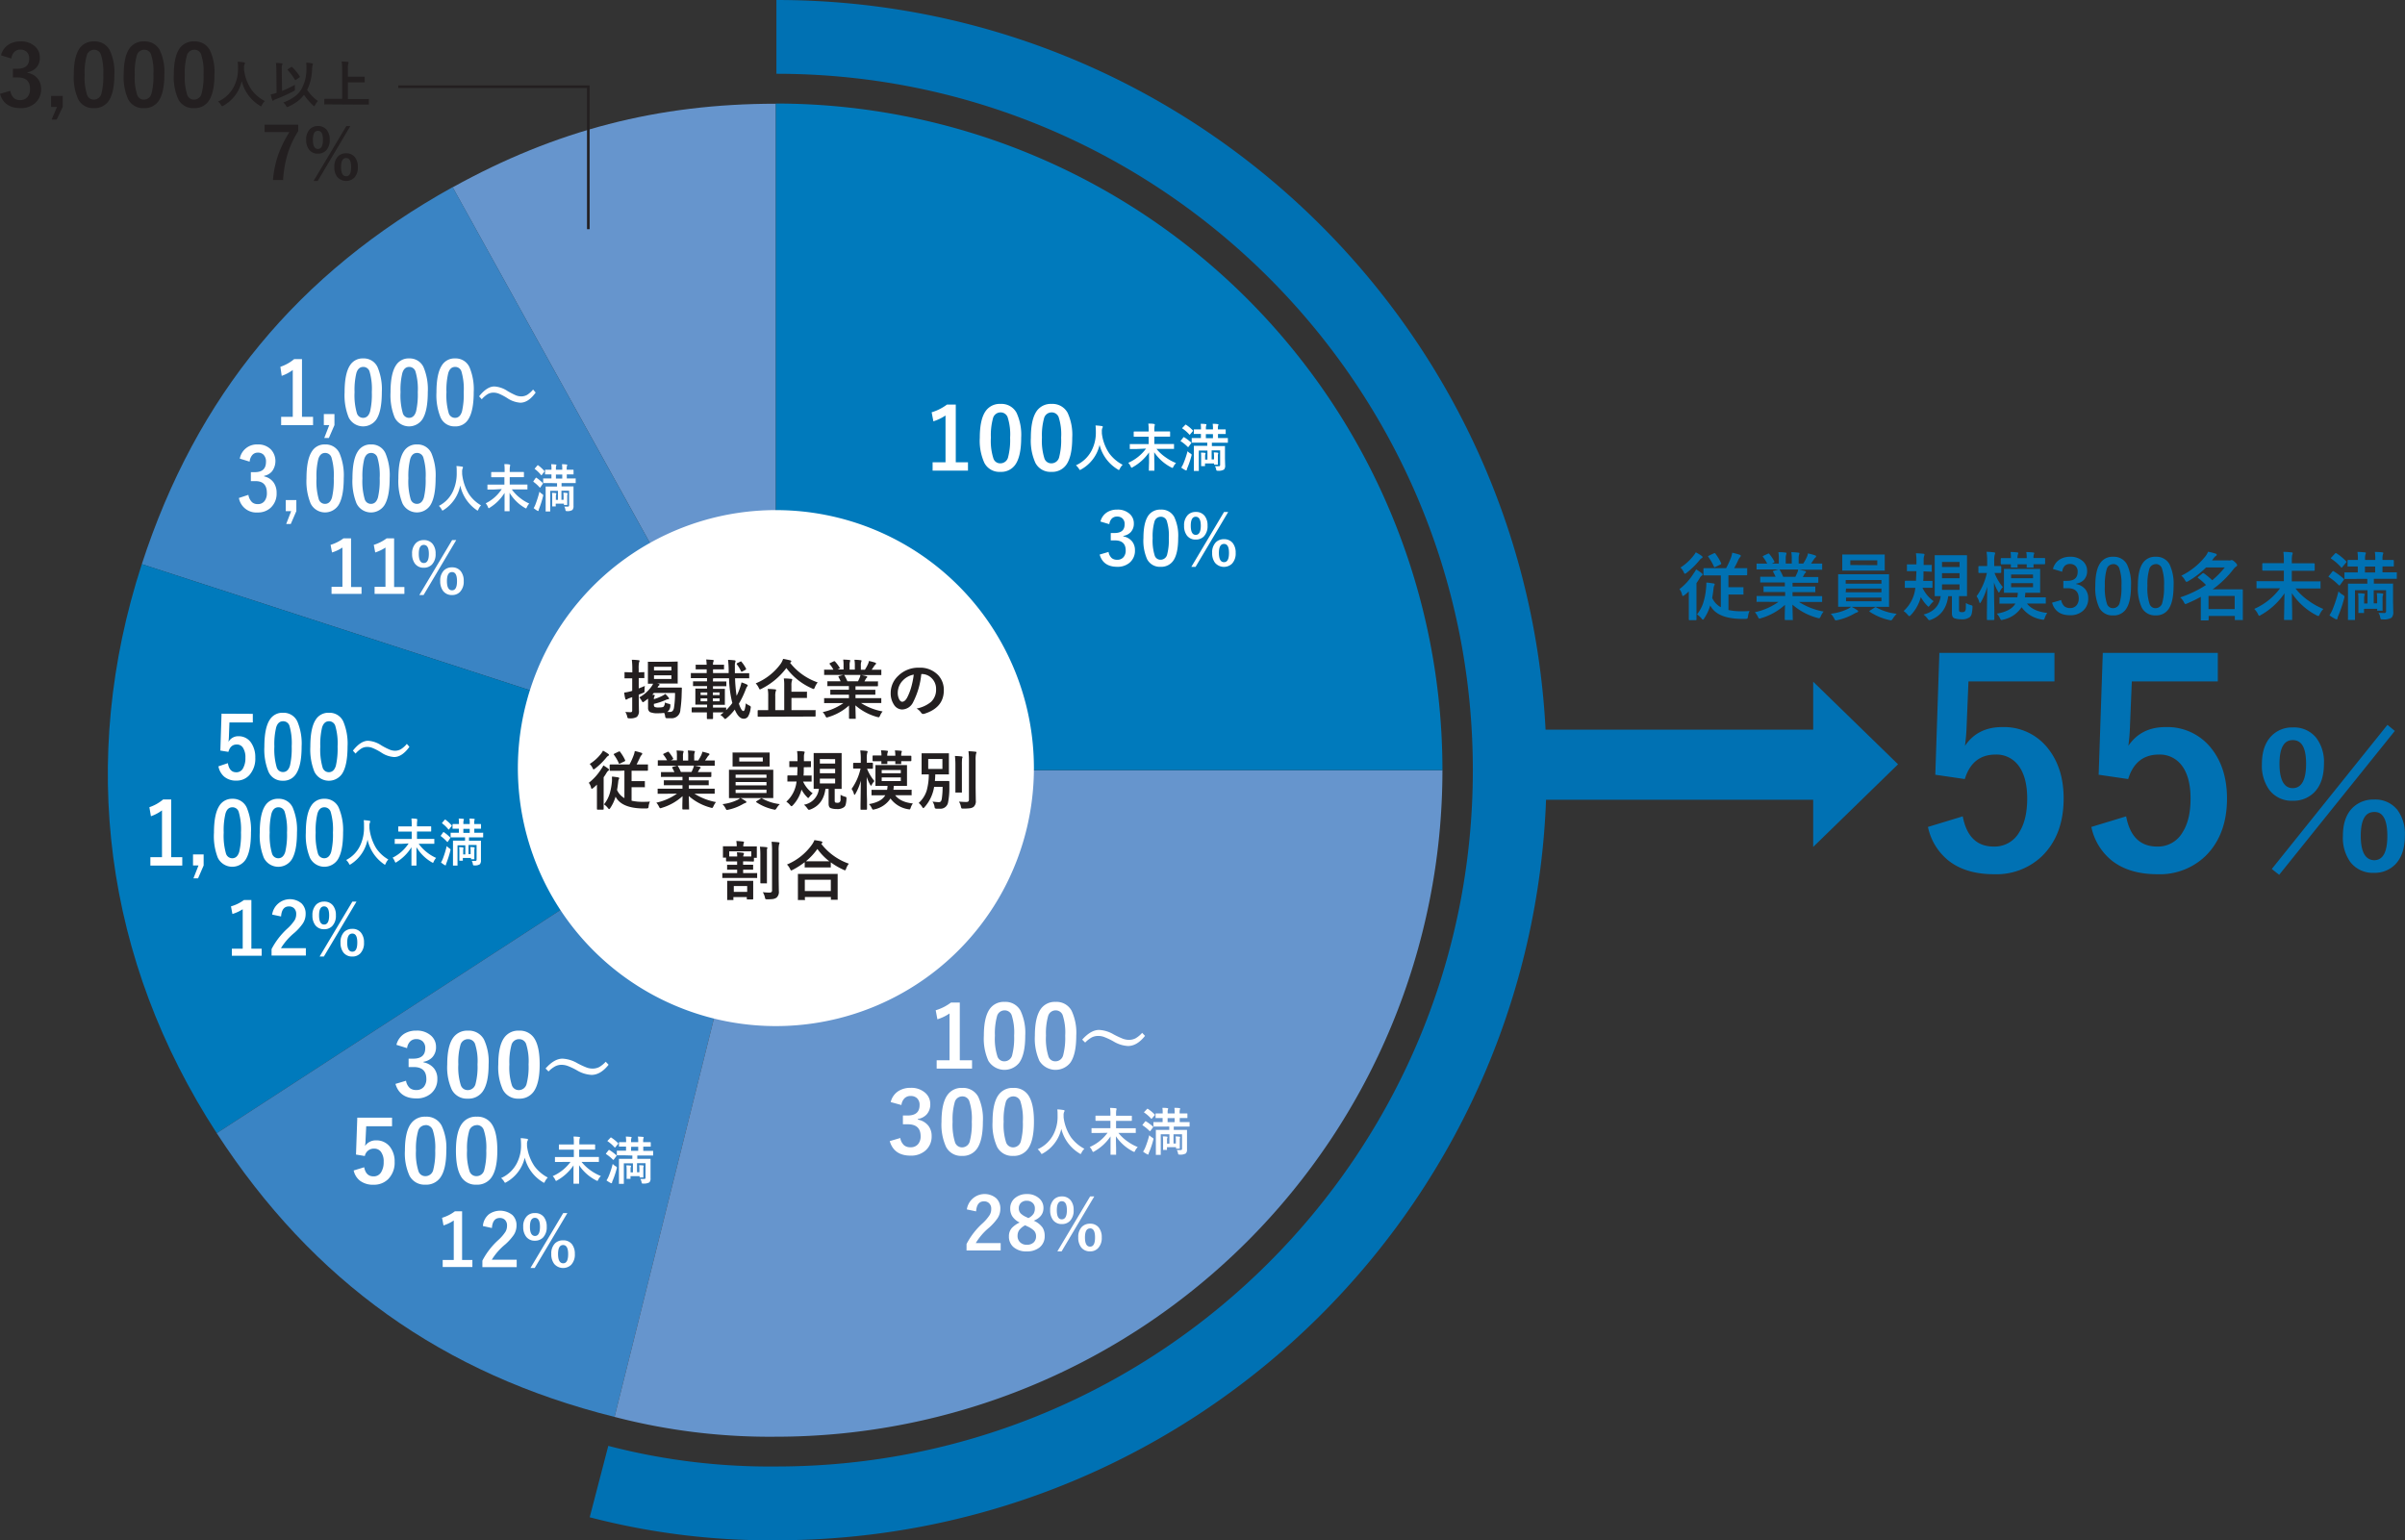 <svg xmlns="http://www.w3.org/2000/svg" viewBox="0 0 651.92 417.56"><rect x="0" y="0" width="651.92" height="417.56" fill="#333333" stroke="none"/><defs><style>.cls-1{fill:#6695cd;}.cls-2{fill:#3a84c4;}.cls-3{fill:#007abc;}.cls-4{fill:#fff;}.cls-5{fill:#231f20;}.cls-6{fill:none;stroke:#0071b3;stroke-linejoin:round;stroke-width:20px;}.cls-7{fill:#0071b3;}</style></defs><g id="レイヤー_2" data-name="レイヤー 2"><g id="レイヤー_1-2" data-name="レイヤー 1"><path class="cls-1" d="M210.31,208.78l-87.61-158c27.93-15.48,55.67-22.66,87.61-22.66V208.78"/><path class="cls-2" d="M210.31,208.78,38.44,152.94C53.25,107.38,80.8,74,122.7,50.73l87.61,158.05"/><path class="cls-3" d="M210.31,208.78,58.75,307.2C28.31,260.33,21.17,206.09,38.44,152.94l171.87,55.84"/><path class="cls-2" d="M210.31,208.78,166.59,384.12c-46.48-11.59-81.75-36.74-107.84-76.92l151.56-98.42"/><path class="cls-1" d="M210.31,208.78H391A180.71,180.71,0,0,1,210.31,389.49a167.05,167.05,0,0,1-43.72-5.37l43.72-175.34"/><path class="cls-3" d="M210.31,208.78V28.07A180.71,180.71,0,0,1,391,208.78H210.31"/><path class="cls-4" d="M259.08,109.68v15.65h3.31v2.26H252.8v-2.26h3.5V112.64a12.87,12.87,0,0,1-3.29,1.58l-.47-2.45a13.19,13.19,0,0,0,4.15-2.09Z"/><path class="cls-4" d="M271.22,109.5a4.62,4.62,0,0,1,4.33,2.4,14.15,14.15,0,0,1,1.26,6.74q0,5.14-1.65,7.41a4.65,4.65,0,0,1-4,1.87,4.57,4.57,0,0,1-4.33-2.44,14.5,14.5,0,0,1-1.24-6.79q0-5.13,1.67-7.36A4.64,4.64,0,0,1,271.22,109.5Zm0,2.3a2.11,2.11,0,0,0-2.07,1.67,17.2,17.2,0,0,0-.55,5.18,15.56,15.56,0,0,0,.69,5.66,1.92,1.92,0,0,0,1.87,1.3,2.15,2.15,0,0,0,2.12-1.74,18.28,18.28,0,0,0,.53-5.22,15.11,15.11,0,0,0-.69-5.59A2,2,0,0,0,271.22,111.8Z"/><path class="cls-4" d="M285.06,109.5a4.64,4.64,0,0,1,4.33,2.4,14.15,14.15,0,0,1,1.26,6.74q0,5.14-1.65,7.41a4.65,4.65,0,0,1-4,1.87,4.58,4.58,0,0,1-4.34-2.44,14.65,14.65,0,0,1-1.23-6.79c0-3.42.56-5.87,1.66-7.36A4.67,4.67,0,0,1,285.06,109.5Zm0,2.3a2.11,2.11,0,0,0-2.07,1.67,17.2,17.2,0,0,0-.55,5.18,15.85,15.85,0,0,0,.68,5.66,1.94,1.94,0,0,0,1.88,1.3,2.16,2.16,0,0,0,2.12-1.74,18.36,18.36,0,0,0,.52-5.22,15.17,15.17,0,0,0-.68-5.59A2,2,0,0,0,285.06,111.8Z"/><path class="cls-4" d="M304.32,126a3.74,3.74,0,0,0-.78,1.09c-.11.22-.19.33-.25.33a1,1,0,0,1-.32-.17,10.83,10.83,0,0,1-4.91-6.64,10.21,10.21,0,0,1-5,6.65,1.17,1.17,0,0,1-.32.15c-.07,0-.16-.11-.28-.34a4.36,4.36,0,0,0-.81-.93,8.84,8.84,0,0,0,4.25-4,10.57,10.57,0,0,0,1.15-5q0-1.17-.09-1.8a15.93,15.93,0,0,1,1.71.17c.17,0,.26.09.26.21a.72.72,0,0,1-.13.35,2.13,2.13,0,0,0-.12.92c0,.11,0,.27,0,.5a12.23,12.23,0,0,0,2,5.41A10.55,10.55,0,0,0,304.32,126Z"/><path class="cls-4" d="M308.17,121.72l-1.78,0a.22.22,0,0,1-.14,0,.29.29,0,0,1,0-.12v-1.08c0-.08,0-.12,0-.13s.06,0,.13,0l1.78,0h3.21v-2h-2l-1.92,0c-.09,0-.14,0-.14-.15v-1.11c0-.1.05-.15.14-.15l1.92,0h2v-.49a10.88,10.88,0,0,0-.1-1.65c.61,0,1.12,0,1.53.1.15,0,.22.06.22.15a.45.45,0,0,1,0,.2.64.64,0,0,0-.05.16,5.06,5.06,0,0,0-.07,1v.52h2.23l1.91,0c.1,0,.14,0,.14.15v1.11c0,.1,0,.15-.14.15l-1.91,0h-2.23v2h3.42l1.78,0c.08,0,.13,0,.14,0s0,0,0,.12v1.08a.25.25,0,0,1,0,.12s-.06,0-.14,0l-1.78,0H313.5A11.32,11.32,0,0,0,316,124a12.71,12.71,0,0,0,2.79,1.53,3.75,3.75,0,0,0-.72,1c-.09.22-.17.32-.24.32a1.27,1.27,0,0,1-.33-.13,12.37,12.37,0,0,1-4.63-4.12c0,.4,0,1.44.05,3.13,0,.91,0,1.5,0,1.75a.19.19,0,0,1,0,.13l-.12,0h-1.26q-.11,0-.12,0a.17.17,0,0,1,0-.12c0-.13,0-.82.05-2.08,0-1.1,0-2,0-2.77a13.12,13.12,0,0,1-4.41,4,.8.8,0,0,1-.32.16c-.06,0-.14-.11-.25-.33a3.1,3.1,0,0,0-.66-1,11.94,11.94,0,0,0,4.83-3.86Z"/><path class="cls-4" d="M321,118.54a12.92,12.92,0,0,1,1.85,1.39c.06,0,.08.08.08.11a.34.34,0,0,1-.08.17l-.63.86c-.07.09-.12.14-.16.14a.26.26,0,0,1-.12-.07,11.24,11.24,0,0,0-1.81-1.48c-.07,0-.1-.09-.1-.11s0-.08.1-.16l.61-.78c.06-.07.11-.11.15-.11Zm.89,3.75a2.9,2.9,0,0,0,.79.64c.23.14.34.26.34.36a2,2,0,0,1-.07.33,22.71,22.71,0,0,1-1.07,3.17,2.52,2.52,0,0,0-.18.56c0,.12-.06.18-.14.18a.53.53,0,0,1-.25-.07,7.15,7.15,0,0,1-1.11-.7,6.32,6.32,0,0,0,.57-1.06A25.7,25.7,0,0,0,321.92,122.29Zm-.37-7.12a10,10,0,0,1,1.8,1.49s.08.08.08.11a.56.56,0,0,1-.1.16l-.66.78c-.08.1-.13.15-.17.15s-.05,0-.1-.08a9.71,9.71,0,0,0-1.82-1.59c-.06,0-.09-.08-.09-.1s0-.08.11-.16l.66-.69c.07-.08.12-.12.16-.12A.3.3,0,0,1,321.55,115.17ZM325.1,120l-1.93,0c-.07,0-.12,0-.13,0a.29.29,0,0,1,0-.12v-1c0-.07,0-.12,0-.13s.06,0,.12,0l1.93,0h.44v-1.1l-1.79,0a.19.19,0,0,1-.13,0,.22.22,0,0,1,0-.12v-1c0-.09,0-.13.15-.13l1.79,0v-.22a8.21,8.21,0,0,0-.08-1.28c.57,0,1,0,1.37.09.13,0,.19,0,.19.12a.7.7,0,0,1-.06.23,2.4,2.4,0,0,0-.09.8v.26h1.92v-.22a8.21,8.21,0,0,0-.08-1.28c.58,0,1,0,1.37.09.13,0,.19,0,.19.12a.7.7,0,0,1-.06.23,2.4,2.4,0,0,0-.09.8v.26h.06l1.9,0c.11,0,.16,0,.16.13v1c0,.07,0,.12,0,.13a.31.31,0,0,1-.13,0l-1.9,0h-.06v1.1h.63l1.9,0c.09,0,.13,0,.15,0a.31.31,0,0,1,0,.13v1a.19.19,0,0,1,0,.13.33.33,0,0,1-.14,0l-1.9,0H328.5v.9H330l1.92,0a.27.27,0,0,1,.13,0,.31.31,0,0,1,0,.13l0,1.82v1.5l.05,1.8a1.51,1.51,0,0,1-.32,1.13,2.88,2.88,0,0,1-1.62.32.71.71,0,0,1-.39-.06,1,1,0,0,1-.12-.38,2.34,2.34,0,0,0-.32-.79c.3,0,.66,0,1.07,0,.23,0,.34-.12.34-.36v-3.94h-2.3v2.46h.64v-.84a7.71,7.71,0,0,0-.07-1.06,6.32,6.32,0,0,1,1.06.07c.1,0,.15.06.15.14a.47.47,0,0,1,0,.16,1.3,1.3,0,0,0-.09.59v1.26l0,.94a.12.12,0,0,1-.16.16h-.73c-.07,0-.12,0-.13,0s0-.06,0-.13v-.21h-2.47v.61q0,.11,0,.12a.22.22,0,0,1-.14,0h-.77c-.08,0-.12,0-.14,0s0-.06,0-.12l0-1v-1.48a7.89,7.89,0,0,0-.06-1.06,6.71,6.71,0,0,1,1.09.07c.11,0,.17.06.17.14a1.25,1.25,0,0,1-.06.21,1.73,1.73,0,0,0-.06.54v.94h.63v-2.46h-2.34V126l0,1.53a.11.11,0,0,1-.15.15h-1.06c-.07,0-.12,0-.13,0a.29.29,0,0,1,0-.12l0-1.53V122.7l0-1.71c0-.08,0-.12,0-.13s.06,0,.13,0l1.92,0h1.58V120Zm1.77-1.21h1.92v-1.1h-1.92Z"/><path class="cls-4" d="M298.3,141.39a4.11,4.11,0,0,1,1.79-2.51,5,5,0,0,1,2.75-.73,4.77,4.77,0,0,1,3.43,1.21,3.41,3.41,0,0,1,1.08,2.57,3.32,3.32,0,0,1-.86,2.35,3.51,3.51,0,0,1-2,1v.13a3.94,3.94,0,0,1,2.44,1.44,3.8,3.8,0,0,1,.72,2.35,4.2,4.2,0,0,1-1.49,3.38,5,5,0,0,1-3.31,1.08q-3.81,0-4.77-3.32l2.41-.71a2.92,2.92,0,0,0,.89,1.69,2.26,2.26,0,0,0,1.45.43,2.12,2.12,0,0,0,1.76-.76,2.71,2.71,0,0,0,.55-1.78c0-1.81-1-2.71-2.91-2.71h-1.14v-2h1c1.84,0,2.76-.79,2.76-2.36a2,2,0,0,0-.63-1.63,2.08,2.08,0,0,0-1.44-.47,1.93,1.93,0,0,0-1.43.57,2.66,2.66,0,0,0-.65,1.49Z"/><path class="cls-4" d="M314.65,138.15a3.9,3.9,0,0,1,3.65,2,11.9,11.9,0,0,1,1.07,5.68c0,2.9-.47,5-1.39,6.25a3.94,3.94,0,0,1-3.37,1.58,3.86,3.86,0,0,1-3.66-2.06,12.37,12.37,0,0,1-1-5.73c0-2.88.47-4.94,1.4-6.2A3.91,3.91,0,0,1,314.65,138.15Zm0,1.94a1.77,1.77,0,0,0-1.74,1.42,14.53,14.53,0,0,0-.46,4.36,13.44,13.44,0,0,0,.57,4.78,1.63,1.63,0,0,0,1.59,1.09,1.82,1.82,0,0,0,1.78-1.47,15.26,15.26,0,0,0,.44-4.4,13,13,0,0,0-.57-4.71A1.66,1.66,0,0,0,314.65,140.09Z"/><path class="cls-4" d="M324.13,138.79a2.91,2.91,0,0,1,2.42,1.07,4.11,4.11,0,0,1,.78,2.64,4,4,0,0,1-1,2.92,3,3,0,0,1-2.2.86,2.88,2.88,0,0,1-2.4-1.11,4.25,4.25,0,0,1-.76-2.65,3.94,3.94,0,0,1,1-2.9A2.91,2.91,0,0,1,324.13,138.79Zm0,1.3q-1.35,0-1.35,2.43c0,1.65.45,2.48,1.35,2.48s1.37-.83,1.37-2.48S325,140.09,324.13,140.09Zm8.8-1.3-8.85,14.89h-1.15l8.87-14.89Zm-1.14,7.39a2.9,2.9,0,0,1,2.39,1.07,4.17,4.17,0,0,1,.77,2.64,4,4,0,0,1-1,2.93,3.18,3.18,0,0,1-4.6-.26,4.22,4.22,0,0,1-.77-2.67,3.87,3.87,0,0,1,1-2.88A3,3,0,0,1,331.79,146.18Zm0,1.28c-.92,0-1.38.81-1.38,2.44s.46,2.5,1.38,2.5,1.35-.83,1.35-2.5S332.69,147.46,331.79,147.46Z"/><path class="cls-4" d="M280.26,208.22a69.94,69.94,0,1,1-69.93-69.93,69.93,69.93,0,0,1,69.93,69.93"/><path class="cls-5" d="M169.51,193a13.64,13.64,0,0,0,1.48.07c.26,0,.38-.17.38-.49V189l-.73.25a2.11,2.11,0,0,0-.62.3.48.48,0,0,1-.3.11c-.1,0-.18-.08-.22-.22a10.6,10.6,0,0,1-.3-1.69,9.08,9.08,0,0,0,1.62-.31c.15,0,.33-.09.55-.16V183.9H171l-1.51,0a.15.15,0,0,1-.2-.2v-1.28a.15.15,0,0,1,.2-.2l1.51.05h.4v-.92a20.27,20.27,0,0,0-.13-2.49c.67,0,1.26.06,1.79.12.2,0,.3.07.3.19a1.13,1.13,0,0,1-.13.37,7.52,7.52,0,0,0-.1,1.78v.95l1.37-.05a.24.24,0,0,1,.16,0,.28.28,0,0,1,0,.16v1.28c0,.1,0,.15,0,.17a.24.24,0,0,1-.15,0l-1.37,0v2.8c.63-.24,1.19-.47,1.66-.67a7.25,7.25,0,0,0-.09,1.26.93.93,0,0,1-.06.44.63.63,0,0,1-.29.17l-1.22.49v.78l.05,3.51a2.15,2.15,0,0,1-.55,1.74,3.47,3.47,0,0,1-1.95.39,1,1,0,0,1-.52-.08.93.93,0,0,1-.16-.46A4.62,4.62,0,0,0,169.51,193Zm14-13.65a.38.38,0,0,1,.19,0,.62.62,0,0,1,0,.18l0,1.58v2.46l0,1.57c0,.1,0,.15,0,.17a.29.29,0,0,1-.17,0l-2.15,0h-3.22l.39.09c.15,0,.22.12.22.21a.38.38,0,0,1-.19.29c-.1,0-.21.21-.35.49h4.32l2.09,0c.13,0,.19.07.19.21l-.05,1.46a33.38,33.38,0,0,1-.35,4.31,2.35,2.35,0,0,1-2.65,2.33h-1c-.21,0-.33-.07-.37-.13a1.37,1.37,0,0,1-.12-.47,2.52,2.52,0,0,0-.26-.84,10.92,10.92,0,0,1-1.66.1,5,5,0,0,1-2.21-.33,1.37,1.37,0,0,1-.49-1.21v-2.42c-.45.35-.79.61-1,.75a1.14,1.14,0,0,1-.4.22c-.07,0-.19-.14-.35-.42a3.8,3.8,0,0,0-.65-.89,9.54,9.54,0,0,0,3.41-3.07,3.14,3.14,0,0,0,.35-.64l-.92,0h-.31c-.09,0-.15,0-.17,0a.42.42,0,0,1,0-.16l0-1.57v-2.46l0-1.58a.31.31,0,0,1,0-.18.3.3,0,0,1,.16,0l2.14,0h3.45Zm-3.3,11.07a4.85,4.85,0,0,0,1.09.38,1.3,1.3,0,0,1,.34.11.27.27,0,0,1,.07.19,2.49,2.49,0,0,1,0,.26,2.12,2.12,0,0,1-.7,1.54.79.79,0,0,1-.16.1h.73a1,1,0,0,0,.78-.3,1.84,1.84,0,0,0,.34-.85,25.57,25.57,0,0,0,.28-4h-5.73l-.45.51.35,0c.22,0,.34.09.34.18a.6.6,0,0,1-.12.28,1.39,1.39,0,0,0-.12.72,13.59,13.59,0,0,0,2.34-.93,6,6,0,0,0,.76-.49,11.74,11.74,0,0,1,.9,1,.53.53,0,0,1,.12.25c0,.11-.08.17-.25.19a2.06,2.06,0,0,0-.63.18,16.88,16.88,0,0,1-3.24,1.08v.19a.76.76,0,0,0,.22.65,2.8,2.8,0,0,0,1.14.13c.7,0,1.14-.08,1.3-.25A2,2,0,0,0,180.24,190.42Zm-2.93-8.66H182v-1h-4.72Zm4.72,2.31v-1h-4.72v1Z"/><path class="cls-5" d="M190,193.13l-2.34,0a.15.15,0,0,1-.17-.17v-1c0-.13.06-.19.17-.19l2.34,0h1.67v-.75h-.86l-2.14,0a.31.31,0,0,1-.18,0,.51.51,0,0,1,0-.16l0-1.3v-1.46l0-1.26c0-.1,0-.15,0-.17a.29.29,0,0,1,.17,0l2.14,0h.86V186h-1.38l-2.26,0c-.09,0-.15,0-.16,0a.29.29,0,0,1,0-.17v-.93c0-.1,0-.16,0-.19a.4.4,0,0,1,.15,0l2.26,0h1.38v-.17c0-.33,0-.56,0-.7h-2.08l-2.13,0c-.1,0-.15,0-.17,0a.3.3,0,0,1,0-.16v-1.05c0-.1,0-.16,0-.17s.07,0,.16,0l2.13,0h2v-1h-.72l-2.09,0c-.1,0-.15,0-.17,0a.49.49,0,0,1,0-.17v-.9a.31.31,0,0,1,0-.18.28.28,0,0,1,.16,0l2.09,0h.72a12.61,12.61,0,0,0-.12-1.43l1.75.12c.18,0,.28.09.28.2a.71.71,0,0,1-.09.3,2.17,2.17,0,0,0-.1.81h.77l2.07,0a.22.22,0,0,1,.15,0,.32.32,0,0,1,0,.17v.9c0,.1,0,.16,0,.18s-.06,0-.14,0l-2.07,0h-.77v1h4.24v-1a24.81,24.81,0,0,0-.17-2.57c.57,0,1.16.06,1.74.12.19,0,.29.11.29.22a.87.87,0,0,1-.09.36,3.16,3.16,0,0,0-.09,1c0,.17,0,.46,0,.85s0,.82,0,1.06h1.56l2.16,0c.09,0,.15,0,.17,0s0,.07,0,.16v1.05c0,.09,0,.15,0,.17a.42.42,0,0,1-.16,0l-2.16,0h-1.52a40.12,40.12,0,0,0,.42,4.75,14,14,0,0,0,.87-2.05A12,12,0,0,0,201,185a9.13,9.13,0,0,1,1.39.54q.3.13.3.3a1,1,0,0,1-.23.37,5.7,5.7,0,0,0-.37.82,24,24,0,0,1-1.8,3.73c.45,1.34.85,2,1.21,2,.16,0,.29-.16.39-.49a11.8,11.8,0,0,0,.28-1.6,3.85,3.85,0,0,0,.91.58c.3.14.44.28.44.43a2.77,2.77,0,0,1-.06.41,5.46,5.46,0,0,1-.71,2.19,1.38,1.38,0,0,1-1.18.56c-.9,0-1.7-.83-2.4-2.48a13.66,13.66,0,0,1-2.19,2.3c-.2.17-.34.26-.42.26s-.19-.11-.38-.33a3.84,3.84,0,0,0-.91-.77c.39-.28.68-.51.89-.69l-1.58,0h-1.3l0,1.62c0,.12-.06.18-.19.18h-1.28c-.13,0-.2-.06-.2-.18v-.51q0-.53,0-1.11Zm-.09-4.7h1.81v-.72h-1.81Zm0,1.69h1.81v-.78h-1.81Zm5.16-2.41h-1.84v.72h1.84Zm0,2.41v-.78h-1.84v.78Zm3.44.47a29.63,29.63,0,0,1-.89-6.72h-4.3a2.54,2.54,0,0,0-.06.68v.19h1.22l2.24,0c.09,0,.15,0,.17,0a.49.49,0,0,1,0,.17v.93a.38.38,0,0,1,0,.19.42.42,0,0,1-.16,0l-2.24,0h-1.22v.71h.93l2.13,0c.09,0,.15,0,.16,0a.28.28,0,0,1,0,.16l0,1.26v1.46l0,1.3c0,.09,0,.14,0,.16s-.07,0-.16,0l-2.13,0h-.93v.75h1.3l2.11,0c.09,0,.15,0,.16,0a.28.28,0,0,1,0,.16v.53A15.25,15.25,0,0,0,198.51,190.59ZM201,179.42a9.23,9.23,0,0,1,1.23,1.84.41.41,0,0,1,0,.16c0,.05-.06.11-.17.18l-.85.44a.4.4,0,0,1-.2.07s-.1-.05-.15-.16a8.37,8.37,0,0,0-1.16-1.88.27.27,0,0,1,0-.13c0-.05.06-.11.18-.19l.77-.37a.76.76,0,0,1,.19-.07C200.93,179.31,201,179.35,201,179.42Z"/><path class="cls-5" d="M221.65,185a5.22,5.22,0,0,0-.78,1.35c-.12.29-.22.44-.3.44a1.45,1.45,0,0,1-.41-.14,17.27,17.27,0,0,1-7-5.55,19.18,19.18,0,0,1-6.75,5.63,1.76,1.76,0,0,1-.42.17c-.08,0-.18-.14-.31-.42a4.54,4.54,0,0,0-.83-1.22,15.8,15.8,0,0,0,6.79-5.33,5.68,5.68,0,0,0,.64-1.31q.63.09,1.89.39c.21.06.32.15.32.28a.3.3,0,0,1-.19.27l-.14.12A16.3,16.3,0,0,0,221.65,185Zm-13.88,9.3-2.22,0a.15.15,0,0,1-.17-.17v-1.41c0-.13.05-.2.17-.2l2.22,0h.47v-3.84a9.14,9.14,0,0,0-.14-1.91,17.81,17.81,0,0,1,2,.12c.19,0,.28.08.28.19a1.4,1.4,0,0,1-.12.37,4.5,4.5,0,0,0-.11,1.29v3.78h2.43v-6.69a10.51,10.51,0,0,0-.12-1.91c.79,0,1.45.06,2,.12.19,0,.28.09.28.2a1,1,0,0,1-.1.38,4.14,4.14,0,0,0-.11,1.26v1.64h1.78l2.26,0a.29.29,0,0,1,.17,0,.28.28,0,0,1,0,.16v1.38a.22.22,0,0,1,0,.15.28.28,0,0,1-.16,0l-2.26,0h-1.78v3.31h4.18l2.19,0a.25.25,0,0,1,.17,0,.28.28,0,0,1,0,.16v1.41c0,.11-.07.17-.2.17l-2.19,0Z"/><path class="cls-5" d="M225.8,190.61l-2.22,0a.36.36,0,0,1-.18,0,.51.51,0,0,1,0-.16v-1a.31.31,0,0,1,0-.18.32.32,0,0,1,.17,0l2.22,0h4.33v-.94h-2.47l-2.42,0c-.09,0-.14,0-.16,0a.54.54,0,0,1,0-.16v-1a.53.53,0,0,1,0-.18.4.4,0,0,1,.15,0l2.42,0h2.47V186h-3.3l-2.35,0a.31.31,0,0,1-.18,0,.22.22,0,0,1,0-.14v-1c0-.09,0-.15,0-.17s.08,0,.17,0l2.35,0h1.07c-.19-.43-.38-.8-.55-1.11a.35.35,0,0,1-.06-.16s.06-.1.18-.14l1.14-.31H225.8l-2.22,0a.36.36,0,0,1-.18,0,.51.51,0,0,1,0-.16v-1.09a.31.31,0,0,1,0-.18.32.32,0,0,1,.17,0l2.22,0h.12a8.63,8.63,0,0,0-1-1.5.22.22,0,0,1-.06-.12c0-.06.07-.12.21-.19l1-.47.16,0s.11,0,.17.12A10.31,10.31,0,0,1,227.6,181a.36.36,0,0,1,.05.13s-.07.09-.2.17l-.42.2h1.63v-1.15a8.09,8.09,0,0,0-.1-1.53c.7,0,1.27.06,1.69.1.15,0,.22.07.22.16a1.82,1.82,0,0,1-.07.3,2.94,2.94,0,0,0-.1,1v1.15h1.42V180.4a8,8,0,0,0-.11-1.54,14.46,14.46,0,0,1,1.69.12c.15,0,.23.07.23.16a1,1,0,0,1-.07.28,2.62,2.62,0,0,0-.11,1v1.15h1.09a11.24,11.24,0,0,0,.8-1.44,3.32,3.32,0,0,0,.3-.94,14.28,14.28,0,0,1,1.7.45c.15.06.23.13.23.23a.43.43,0,0,1-.17.3,1.64,1.64,0,0,0-.3.33c-.15.24-.39.59-.72,1.07h.25l2.21,0c.09,0,.15,0,.16,0a.32.32,0,0,1,0,.17v1.09c0,.09,0,.15,0,.17a.4.4,0,0,1-.15,0l-2.21,0h-3.08c.49.09,1,.19,1.39.31.15,0,.23.12.23.22s-.06.19-.2.26a1.92,1.92,0,0,0-.24.36l-.31.57h1.14l2.35,0a.29.29,0,0,1,.17,0,.47.47,0,0,1,0,.16v1c0,.11-.06.17-.19.17l-2.35,0h-3.55V187h2.79l2.42,0c.1,0,.15,0,.17,0a.28.28,0,0,1,0,.16v1c0,.09,0,.14,0,.16a.29.29,0,0,1-.17,0l-2.42,0h-2.79v.94h4.62l2.21,0c.09,0,.15,0,.16,0a.32.32,0,0,1,0,.17v1c0,.09,0,.14,0,.16s-.07,0-.16,0l-2.21,0H233.4a16.42,16.42,0,0,0,5.85,2.28,4.44,4.44,0,0,0-.69,1.13c-.13.3-.25.45-.39.45l-.4-.08a15,15,0,0,1-5.9-3.15l.09,3.47c0,.09,0,.15,0,.17a.24.24,0,0,1-.15,0h-1.49c-.12,0-.18-.07-.18-.2s0-.24,0-.55c0-.94,0-1.89,0-2.85a14.47,14.47,0,0,1-5.63,3.14,1.56,1.56,0,0,1-.41.11c-.11,0-.24-.15-.38-.46a4,4,0,0,0-.71-1,15.31,15.31,0,0,0,5.6-2.44Zm7.25-6.94a4.39,4.39,0,0,0,.2-.7h-4.48s.07.05.14.13a13.81,13.81,0,0,1,.79,1.59h2.88C232.73,184.39,232.89,184.05,233.05,183.67Z"/><path class="cls-5" d="M249.73,182.78a21.1,21.1,0,0,1-2.2,7.56,3.41,3.41,0,0,1-3,2A2.67,2.67,0,0,1,242.3,191a5.51,5.51,0,0,1-.86-3.18,6.3,6.3,0,0,1,2-4.57,7.76,7.76,0,0,1,5.71-2.24,6.73,6.73,0,0,1,5.14,2,5.82,5.82,0,0,1,1.55,4.13c0,3.18-1.81,5.31-5.41,6.4a1,1,0,0,1-.26,0c-.17,0-.34-.12-.5-.36a3.69,3.69,0,0,0-1.22-1.1,8.62,8.62,0,0,0,3.94-1.81,4.51,4.51,0,0,0,1.35-3.44,4,4,0,0,0-1.22-3,3.74,3.74,0,0,0-2.7-1.1Zm-2,.1a5.35,5.35,0,0,0-3,1.6,4.79,4.79,0,0,0-1.37,3.24,3.81,3.81,0,0,0,.43,1.95c.23.38.48.57.76.57.48,0,.92-.36,1.32-1.07a14.9,14.9,0,0,0,1.17-3A22.76,22.76,0,0,0,247.69,182.88Z"/><path class="cls-5" d="M163.55,207.51a10.68,10.68,0,0,1,1.29.84c.16.12.23.23.23.34a.3.3,0,0,1-.19.26,1.93,1.93,0,0,0-.49.6,11.71,11.71,0,0,1-.76,1.16v6.42l0,2.18c0,.12-.06.18-.17.18H162a.17.17,0,0,1-.19-.18l0-2.18v-2.58c0-.41,0-1,0-1.84-.3.3-.63.6-1,.91a1.15,1.15,0,0,1-.4.23c-.08,0-.15-.13-.21-.37a3,3,0,0,0-.6-1.26,14.47,14.47,0,0,0,3.39-3.77A5.51,5.51,0,0,0,163.55,207.51Zm-.08-4a12.2,12.2,0,0,1,1.36.83c.16.11.24.22.24.31a.25.25,0,0,1-.17.24,1.66,1.66,0,0,0-.53.47,18.87,18.87,0,0,1-3.06,3,1.15,1.15,0,0,1-.4.23c-.08,0-.18-.13-.29-.4a3.76,3.76,0,0,0-.77-1.08,12.1,12.1,0,0,0,3.08-2.79A5.19,5.19,0,0,0,163.47,203.47Zm4.34,5.46-2.38,0a.15.15,0,0,1-.17-.17v-1.36c0-.13.06-.19.17-.19l2.38,0h2.82a18.09,18.09,0,0,0,1.16-2.56,5.62,5.62,0,0,0,.28-1.09,16.38,16.38,0,0,1,1.79.49c.16,0,.23.14.23.25a.56.56,0,0,1-.14.3,2,2,0,0,0-.39.55c-.39.85-.74,1.54-1,2.06h.53l2.39,0c.09,0,.14,0,.16,0a.28.28,0,0,1,0,.16v1.36c0,.11-.07.17-.19.17l-2.39,0H171.2v2.82H173l1.61,0c.1,0,.17,0,.19,0s0,.07,0,.16v1.34a.24.24,0,0,1,0,.16.31.31,0,0,1-.18,0l-1.61,0H171.2v3.65a13.14,13.14,0,0,0,3.05.3c.69,0,1.33,0,1.93-.07a4,4,0,0,0-.36,1.28c0,.29-.1.46-.17.51a1,1,0,0,1-.47.07h-.38l-.94,0q-5.45-.18-7-3.19a11,11,0,0,1-1.44,3.09c-.12.19-.22.28-.3.28s-.18-.09-.33-.28a4.49,4.49,0,0,0-1.07-1,8.72,8.72,0,0,0,1.6-3.09,17.88,17.88,0,0,0,.56-3.17,6.29,6.29,0,0,0,0-.82c0-.15,0-.3,0-.44.41,0,.95.09,1.61.19.24.05.37.13.37.23a.65.65,0,0,1-.12.3,1.83,1.83,0,0,0-.15.61c-.1.9-.21,1.66-.33,2.29a4.76,4.76,0,0,0,2,2.21v-7.47Zm.28-5.14a11.71,11.71,0,0,1,1.37,2.26.5.5,0,0,1,0,.15c0,.05-.07.11-.19.17l-1.18.56a.84.84,0,0,1-.21.08c-.05,0-.09,0-.14-.15a11.69,11.69,0,0,0-1.32-2.28.33.33,0,0,1-.07-.15s.06-.09.18-.15l1.16-.56a.51.51,0,0,1,.17-.05A.24.24,0,0,1,168.09,203.79Z"/><path class="cls-5" d="M180.67,215.18l-2.22,0c-.1,0-.16,0-.18,0a.24.24,0,0,1,0-.15V214a.26.26,0,0,1,0-.18.49.49,0,0,1,.17,0l2.22,0H185v-.94h-2.47l-2.43,0q-.14,0-.15,0a.42.42,0,0,1,0-.16v-1a.31.31,0,0,1,0-.18.3.3,0,0,1,.14,0l2.43,0H185v-.92h-3.3l-2.35,0a.31.31,0,0,1-.18,0,.21.21,0,0,1,0-.14v-1c0-.1,0-.15.05-.17a.29.29,0,0,1,.17,0l2.35,0h1.07c-.2-.44-.38-.8-.56-1.11a.4.4,0,0,1-.06-.16c0-.05.06-.1.18-.14l1.14-.31h-2.8l-2.22,0a.31.31,0,0,1-.18,0,.3.3,0,0,1,0-.16V206.3c0-.1,0-.16,0-.19a.49.49,0,0,1,.17,0l2.22,0h.12a9.28,9.28,0,0,0-1-1.51.17.17,0,0,1-.06-.12c0-.05.06-.11.2-.18l1-.47a.58.58,0,0,1,.17-.05s.1,0,.17.12a10.19,10.19,0,0,1,1.18,1.71.36.36,0,0,1,0,.13s-.06.09-.2.17l-.42.2h1.63V205a8.09,8.09,0,0,0-.1-1.53c.71,0,1.27.06,1.7.1.14,0,.21.07.21.16a1.14,1.14,0,0,1-.07.3,2.94,2.94,0,0,0-.1,1v1.15h1.42V205a7.27,7.27,0,0,0-.11-1.54,14.28,14.28,0,0,1,1.69.12c.16,0,.23.07.23.16a.75.75,0,0,1-.07.28,2.86,2.86,0,0,0-.11,1v1.15h1.09a14.66,14.66,0,0,0,.81-1.44,3.32,3.32,0,0,0,.3-.94,14.14,14.14,0,0,1,1.69.45c.16.06.24.13.24.23a.41.41,0,0,1-.18.3,1.64,1.64,0,0,0-.3.33c-.14.24-.38.59-.72,1.07h.25l2.21,0c.1,0,.15,0,.17,0a.49.49,0,0,1,0,.17v1.09c0,.09,0,.15,0,.16a.28.28,0,0,1-.16,0l-2.21,0h-3.07c.48.09.94.19,1.38.31.16,0,.24.11.24.22s-.07.19-.2.25a1.58,1.58,0,0,0-.24.37l-.32.57h1.14l2.35,0a.25.25,0,0,1,.17,0,.28.28,0,0,1,0,.16v1c0,.11-.07.17-.2.17l-2.35,0h-3.55v.92h2.8l2.41,0c.1,0,.16,0,.18,0a.47.47,0,0,1,0,.16v1c0,.09,0,.14,0,.16s-.07,0-.17,0l-2.41,0h-2.8v.94h4.62l2.21,0c.1,0,.15,0,.17,0a.47.47,0,0,1,0,.16V215c0,.09,0,.14,0,.16s-.07,0-.16,0l-2.21,0h-3.13a16.5,16.5,0,0,0,5.85,2.28,5.41,5.41,0,0,0-.69,1.14c-.12.3-.25.45-.38.45a2.17,2.17,0,0,1-.4-.09,14.69,14.69,0,0,1-5.9-3.14l.08,3.47a.29.29,0,0,1,0,.17.28.28,0,0,1-.16,0h-1.49c-.12,0-.18-.07-.18-.2s0-.24,0-.55c0-.94.05-1.89.05-2.85A14.4,14.4,0,0,1,179.4,219a1.52,1.52,0,0,1-.4.11c-.12,0-.25-.16-.39-.46a4,4,0,0,0-.7-1.05,15.22,15.22,0,0,0,5.6-2.45Zm7.24-6.93a3.52,3.52,0,0,0,.2-.7h-4.48a.37.37,0,0,1,.14.13,10.68,10.68,0,0,1,.79,1.59h2.88C187.59,209,187.75,208.63,187.91,208.25Z"/><path class="cls-5" d="M202.1,217.15c.16.11.23.2.23.28s-.09.21-.28.25a3.8,3.8,0,0,0-.69.32,13.5,13.5,0,0,1-3.91,1.5l-.37.07a.28.28,0,0,1-.23-.12,2.56,2.56,0,0,1-.19-.35,4.67,4.67,0,0,0-.81-1.1,12.49,12.49,0,0,0,3.92-1.09,3.26,3.26,0,0,0,.87-.55h-.42l-2.44,0a.31.31,0,0,1-.18,0s0-.08,0-.16l0-1.84v-3.65l0-1.86c0-.1,0-.16,0-.17a.29.29,0,0,1,.17,0l2.44,0H207l2.44,0c.09,0,.15,0,.17,0s0,.07,0,.16l0,1.86v3.65l0,1.84c0,.09,0,.14,0,.16a.29.29,0,0,1-.17,0l-2.44,0h-6.25A9.41,9.41,0,0,1,202.1,217.15Zm4-13.15,2.35,0c.09,0,.15,0,.17,0s0,.07,0,.16l0,1.17v1.14l0,1.16c0,.1,0,.16,0,.17s-.07,0-.16,0l-2.35,0h-5l-2.36,0c-.09,0-.15,0-.17,0a.42.42,0,0,1,0-.16l0-1.16v-1.14l0-1.17c0-.1,0-.15,0-.17a.3.3,0,0,1,.16,0l2.36,0Zm-6.7,6v.86h8.37V210Zm0,2.9h8.37V212h-8.37Zm8.37,2.08v-.9h-8.37v.9Zm-1-8.53v-1.1h-6.38v1.1ZM211.39,218a4.84,4.84,0,0,0-.86,1.07c-.2.3-.35.45-.46.45l-.36-.07a13.56,13.56,0,0,1-4.66-1.95c-.07-.05-.1-.1-.1-.14s.05-.11.17-.18l1.07-.68a.4.4,0,0,1,.23-.11l.14.05A12.73,12.73,0,0,0,211.39,218Z"/><path class="cls-5" d="M217.88,208h0c0,1,0,1.79-.07,2.25h.12l1.88,0a.3.3,0,0,1,.19,0,.28.28,0,0,1,0,.16v1.28c0,.1,0,.17,0,.19s-.08,0-.17,0l-1.88,0h-.24v.05a8.2,8.2,0,0,0,2.58,3.13,6,6,0,0,0-.86.94c-.18.24-.3.35-.35.35s-.17-.1-.35-.3a8.3,8.3,0,0,1-1.46-2,9.84,9.84,0,0,1-2.3,4.2c-.19.21-.33.31-.42.31s-.23-.11-.4-.33a4.49,4.49,0,0,0-1-.89,8.6,8.6,0,0,0,2.77-5.48h-.46l-1.88,0c-.08,0-.12,0-.14,0a.29.29,0,0,1,0-.17v-1.28c0-.13.06-.2.17-.2l1.88,0h.6q.08-1.26.09-2.25h-.32l-1.73,0c-.1,0-.16,0-.17,0a.24.24,0,0,1,0-.15v-1.29c0-.09,0-.14,0-.16s.07,0,.16,0l1.73,0h.33v-.95a12.1,12.1,0,0,0-.12-1.79c.55,0,1.14,0,1.78.11.19,0,.28.08.28.19a1.37,1.37,0,0,1-.08.31,2.8,2.8,0,0,0-.12.86c0,.27,0,.7,0,1.27h0l1.74,0c.09,0,.15,0,.16,0a.24.24,0,0,1,0,.15v1.29c0,.09,0,.14,0,.16a.3.3,0,0,1-.16,0Zm10,7.48a4.33,4.33,0,0,0,1.16.5.92.92,0,0,1,.34.13.33.33,0,0,1,.07.23s0,.13,0,.25a7.6,7.6,0,0,1-.22,1.56,1.32,1.32,0,0,1-.41.65,3,3,0,0,1-2,.53,4.48,4.48,0,0,1-1.68-.27c-.36-.16-.53-.56-.53-1.19v-4h-.86c-.37,2.81-1.72,4.67-4.07,5.57a1.42,1.42,0,0,1-.41.1c-.11,0-.25-.13-.42-.38a4.68,4.68,0,0,0-.93-1,4.89,4.89,0,0,0,4.06-4.33l-.94,0h-.29a.36.36,0,0,1-.19,0,.32.32,0,0,1,0-.17l0-2.1v-5.09l0-2.13c0-.11,0-.17,0-.19a.29.29,0,0,1,.17,0l2.08,0h3.08l2.08,0c.1,0,.16,0,.17.05a.29.29,0,0,1,0,.17l0,2.13v5.09l0,2.1c0,.1,0,.15,0,.17a.29.29,0,0,1-.17,0h-.52l-1.19,0V217q0,.44.15.54a1.46,1.46,0,0,0,.62.09.86.86,0,0,0,.6-.18,1.15,1.15,0,0,0,.23-.71C227.83,216.52,227.85,216.09,227.85,215.46Zm-5.64-9.71V207h4.14v-1.2Zm0,3.85h4.14v-1.2h-4.14Zm4.14,2.76v-1.3h-4.14v1.3Z"/><path class="cls-5" d="M231.89,215.18c-.1.19-.19.29-.26.29s-.13-.1-.17-.3a4.14,4.14,0,0,0-.62-1.3,15.3,15.3,0,0,0,2.43-5.51h-.2l-1.63,0c-.12,0-.18-.06-.18-.19V207c0-.13.06-.19.18-.19l1.63,0h.26v-1a14.15,14.15,0,0,0-.14-2.36c.65,0,1.22.06,1.7.12.19,0,.29.11.29.2a.89.89,0,0,1-.11.37,6.43,6.43,0,0,0-.11,1.64v1l1.48,0c.12,0,.18.06.18.19v1.25c0,.13-.06.19-.18.19l-1.41,0a12.19,12.19,0,0,0,2,3.34,3.85,3.85,0,0,0-.72,1q-.12.27-.21.27s-.12-.09-.22-.28a10.36,10.36,0,0,1-.94-2.12c0,2,0,4.08.08,6.28,0,.47,0,1.09,0,1.86,0,.34,0,.54,0,.59s-.06.17-.19.17h-1.39c-.12,0-.18-.06-.18-.17s0-.45,0-1.25q.06-3.51.08-6.47A13.94,13.94,0,0,1,231.89,215.18Zm6.92.42-2.38,0c-.1,0-.17,0-.19,0a.24.24,0,0,1,0-.15v-1.17c0-.09,0-.14,0-.16s.08,0,.17,0l2.38,0h1.67a6.1,6.1,0,0,0,.12-1.07h-.86l-2.22,0a.36.36,0,0,1-.19,0,.28.28,0,0,1,0-.16l0-1.54v-2.23l0-1.54c0-.1,0-.16,0-.17a.36.36,0,0,1,.18,0l2.22,0h3.76l2.22,0c.1,0,.16,0,.17,0s0,.07,0,.16l0,1.54v2.23l0,1.54c0,.09,0,.14,0,.16a.29.29,0,0,1-.17,0l-2.22,0h-1.2c0,.39-.05.74-.1,1.07h2.36l2.41,0a.29.29,0,0,1,.17,0,.24.24,0,0,1,0,.15v1.17c0,.09,0,.14,0,.16a.32.32,0,0,1-.17,0l-2.41,0h-1.87c.95,1.24,2.54,2,4.79,2.22a4.23,4.23,0,0,0-.58,1.14,2,2,0,0,1-.17.39.22.22,0,0,1-.19.09l-.37-.06a7.36,7.36,0,0,1-4.76-2.9,6.93,6.93,0,0,1-4.32,2.94,2,2,0,0,1-.4.08q-.16,0-.36-.42a3.54,3.54,0,0,0-.75-1.08c2.26-.39,3.73-1.18,4.41-2.4Zm0-12.18c.66,0,1.21.05,1.65.11.15,0,.23.07.23.18a.68.68,0,0,1-.07.25,2.52,2.52,0,0,0-.11.92h2.18a7.49,7.49,0,0,0-.11-1.44c.64,0,1.18.05,1.63.1.17,0,.25.07.25.17a.77.77,0,0,1-.08.27,2.63,2.63,0,0,0-.09.9h.17l2.41,0c.11,0,.17.06.17.19v1.08c0,.13-.06.2-.17.2l-2.41,0h-.17c0,.12,0,.26,0,.43v.18c0,.09,0,.15,0,.17a.49.49,0,0,1-.17,0h-1.26c-.1,0-.15,0-.17,0a.3.3,0,0,1,0-.16l0-.61h-2.16q0,.15,0,.42a1.74,1.74,0,0,1,0,.18c0,.09,0,.14,0,.16s-.08,0-.16,0h-1.27a.31.31,0,0,1-.18,0,.24.24,0,0,1,0-.15l0-.6-2.21,0c-.12,0-.18-.07-.18-.2V205c0-.13.06-.19.18-.19l2.23,0A7.8,7.8,0,0,0,238.81,203.42Zm5.37,5.33H239v.87h5.18Zm0,3v-1H239v1Z"/><path class="cls-5" d="M252.77,217.31c.83.1,1.4.15,1.69.15a.7.7,0,0,0,.6-.24,2,2,0,0,0,.25-.81,21.4,21.4,0,0,0,.2-3.1h-2.3a10.77,10.77,0,0,1-2.6,5.51c-.16.18-.27.26-.34.26s-.16-.11-.3-.33a4.09,4.09,0,0,0-.94-1.07,7.57,7.57,0,0,0,2.16-3.33,16.63,16.63,0,0,0,.58-4.41l-1.34,0H250a.31.31,0,0,1-.18,0,.29.29,0,0,1,0-.17l0-1.56v-2.27l0-1.55c0-.1,0-.15,0-.17a.32.32,0,0,1,.17,0l2.05,0H255l2.05,0a.27.27,0,0,1,.17,0,.47.47,0,0,1,0,.16l0,1.55v2.27l0,1.56a.31.31,0,0,1,0,.18l-.16,0-2.05,0h-1.49c0,.63-.05,1.23-.1,1.79h2.34l1.35,0c.15,0,.23.07.23.21,0,.61,0,1.13,0,1.55a19.92,19.92,0,0,1-.34,4,2.08,2.08,0,0,1-2.23,1.75c-.35,0-.64,0-.86,0a1,1,0,0,1-.46-.12,1,1,0,0,1-.13-.44A3.37,3.37,0,0,0,252.77,217.31Zm-1.16-11.54v2.68h3.85v-2.68Zm7.25-.82c.66,0,1.25.06,1.79.12.17,0,.26.08.26.2a.45.45,0,0,1-.05.2l-.07.18a18.76,18.76,0,0,0-.05,1.88v4.84l0,2.33a.22.22,0,0,1,0,.15.29.29,0,0,1-.17,0h-1.42c-.1,0-.16,0-.17,0a.24.24,0,0,1,0-.15l0-2.33v-4.82A22,22,0,0,0,258.86,205Zm1.08,12.38c.51,0,1.16.08,1.94.08a.91.91,0,0,0,.62-.15.75.75,0,0,0,.15-.53V206.17a21.07,21.07,0,0,0-.13-2.51c.72,0,1.35.07,1.89.13.19,0,.28.08.28.19a1.29,1.29,0,0,1-.12.37,7.92,7.92,0,0,0-.11,1.79v7.42l.05,3.48a2,2,0,0,1-.63,1.73,2.36,2.36,0,0,1-1,.35,15.59,15.59,0,0,1-1.74.09c-.28,0-.45,0-.5-.09a1.08,1.08,0,0,1-.17-.48A3.54,3.54,0,0,0,259.94,217.33Z"/><path class="cls-5" d="M202.24,233.51h-.81v.92H202l2,0q.14,0,.15,0a.35.35,0,0,1,0,.17v1a.49.49,0,0,1,0,.17.4.4,0,0,1-.15,0l-2,0h-.56v.92h1.31l2.3,0a.36.36,0,0,1,.19,0,.32.32,0,0,1,0,.17v1c0,.09,0,.14,0,.16s-.08,0-.17,0l-2.3,0h-4.49l-2.31,0c-.1,0-.16,0-.17,0a.24.24,0,0,1,0-.15v-1a.31.31,0,0,1,0-.18.54.54,0,0,1,.17,0l2.31,0h1.54v-.92h-.55l-2,0a.29.29,0,0,1-.17,0,.3.3,0,0,1,0-.16v-1c0-.09,0-.15,0-.17s.07,0,.16,0l2,0h.55v-.92H199l-2,0c-.13,0-.19-.06-.19-.17v-.84h-.67c-.09,0-.15,0-.17,0a.49.49,0,0,1,0-.17l0-1.54v-.44l0-.77c0-.1,0-.15,0-.17a.3.3,0,0,1,.16,0l2.32,0h1.26v0a8.16,8.16,0,0,0-.12-1.42c.53,0,1.13.06,1.8.14.19,0,.28.08.28.18a1,1,0,0,1-.1.37,2.15,2.15,0,0,0-.08.77h1.17l2.3,0a.35.35,0,0,1,.19,0,.47.47,0,0,1,0,.16l0,.66v.55l0,1.54c0,.11,0,.17,0,.18s-.08,0-.17,0h-.61v.84c0,.11-.07.17-.2.17ZM198.67,244h-1.39c-.09,0-.14,0-.16,0a.24.24,0,0,1,0-.15l0-2.28v-1.15l0-1.43a.3.3,0,0,1,0-.19.24.24,0,0,1,.15,0l2,0H202l2,0a.25.25,0,0,1,.17,0,.34.34,0,0,1,0,.18l0,1.22v1.24l0,2.22a.17.17,0,0,1-.19.18h-1.37a.16.16,0,0,1-.18-.18v-.46h-3.63v.64a.24.24,0,0,1,0,.16S198.76,244,198.67,244Zm-1-13.21v1.39c.15,0,.6,0,1.36,0h.8c0-.31,0-.68-.1-1.11q.85,0,1.65.12c.19,0,.28.09.28.22a1,1,0,0,1-.1.33,1,1,0,0,0-.09.44h.81c.77,0,1.23,0,1.37,0v-1.39Zm1.24,9.41v1.58h3.63v-1.58ZM206,229.55a15.39,15.39,0,0,1,1.76.12c.17,0,.25.08.25.19a.52.52,0,0,1-.05.21l-.07.18c0,.16,0,.79,0,1.88V237l0,2.32c0,.09,0,.14,0,.16a.29.29,0,0,1-.17,0h-1.43c-.12,0-.18-.06-.18-.19l0-2.32v-4.85A21.89,21.89,0,0,0,206,229.55Zm.82,12.32a15.84,15.84,0,0,0,1.69.11,1,1,0,0,0,.64-.16.77.77,0,0,0,.13-.53V230.7a18.27,18.27,0,0,0-.13-2.49,18.48,18.48,0,0,1,1.85.13c.21,0,.31.08.31.19a1.27,1.27,0,0,1-.12.36,6.92,6.92,0,0,0-.12,1.78v7.41l.05,3.48a2.06,2.06,0,0,1-.63,1.79,2.56,2.56,0,0,1-.93.37,12,12,0,0,1-1.58.08.89.89,0,0,1-.49-.08,1.24,1.24,0,0,1-.15-.48A5.22,5.22,0,0,0,206.78,241.87Z"/><path class="cls-5" d="M230.1,234.14a4.71,4.71,0,0,0-.74,1.34c-.09.3-.2.45-.31.45a1.06,1.06,0,0,1-.42-.15,18.87,18.87,0,0,1-3.43-2V235c0,.09,0,.15,0,.16s-.07,0-.15,0l-2,0H220.3l-2,0a.29.29,0,0,1-.17,0,.3.3,0,0,1,0-.16v-1.27a21.13,21.13,0,0,1-3.24,2.08,2.25,2.25,0,0,1-.41.17c-.09,0-.2-.15-.33-.44a4.13,4.13,0,0,0-.83-1.17,15.77,15.77,0,0,0,6.76-5.37,6.11,6.11,0,0,0,.69-1.25c.85.13,1.46.24,1.84.33.21.07.32.17.32.29a.31.31,0,0,1-.17.26l-.15.12A16.17,16.17,0,0,0,230.1,234.14ZM217.94,244h-1.49c-.09,0-.14,0-.16,0a.24.24,0,0,1,0-.15l0-3.12v-1.52l0-2.12a.25.25,0,0,1,0-.17.4.4,0,0,1,.15,0l2.41,0h5.63l2.4,0a.31.31,0,0,1,.18,0,.28.28,0,0,1,0,.16l0,1.86v1.72l0,3.09a.27.27,0,0,1,0,.17.54.54,0,0,1-.17,0H225.4c-.1,0-.15,0-.17,0s0-.08,0-.16v-.58h-7.05v.67a.24.24,0,0,1,0,.16A.34.34,0,0,1,217.94,244Zm.22-5.51v3.06h7.05V238.5Zm.25-5c.28,0,.91,0,1.89,0H223l1.8,0a15.76,15.76,0,0,1-3.23-3.34A17.13,17.13,0,0,1,218.41,233.53Z"/><path class="cls-5" d="M.27,15a4.78,4.78,0,0,1,2.08-2.93,5.85,5.85,0,0,1,3.2-.84,5.49,5.49,0,0,1,4,1.41,3.93,3.93,0,0,1,1.25,3,3.88,3.88,0,0,1-1,2.74,4.12,4.12,0,0,1-2.35,1.2v.15a4.62,4.62,0,0,1,2.85,1.68,4.36,4.36,0,0,1,.84,2.72A4.86,4.86,0,0,1,9.4,28.05a5.81,5.81,0,0,1-3.85,1.26C2.6,29.31.74,28,0,25.44l2.8-.82a3.35,3.35,0,0,0,1,2,2.6,2.6,0,0,0,1.69.51,2.46,2.46,0,0,0,2-.89,3.13,3.13,0,0,0,.64-2.06Q8.21,21,4.83,21H3.5V18.64H4.7c2.14,0,3.21-.92,3.21-2.75A2.39,2.39,0,0,0,7.17,14a2.46,2.46,0,0,0-1.66-.55,2.24,2.24,0,0,0-1.67.67,3.11,3.11,0,0,0-.76,1.74Z"/><path class="cls-5" d="M17,26v3l-1.64,3.41H14L15.44,29h-1.6V26Z"/><path class="cls-5" d="M25.49,11.23a4.55,4.55,0,0,1,4.25,2.36A13.94,13.94,0,0,1,31,20.21q0,5-1.62,7.26a4.58,4.58,0,0,1-3.93,1.84,4.49,4.49,0,0,1-4.25-2.4A14.29,14.29,0,0,1,20,20.25q0-5,1.63-7.22A4.56,4.56,0,0,1,25.49,11.23Zm0,2.26a2.07,2.07,0,0,0-2,1.64,17,17,0,0,0-.54,5.09,15.38,15.38,0,0,0,.67,5.55A1.89,1.89,0,0,0,25.43,27a2.12,2.12,0,0,0,2.08-1.71A18,18,0,0,0,28,20.22a15.14,15.14,0,0,0-.67-5.49A1.92,1.92,0,0,0,25.49,13.49Z"/><path class="cls-5" d="M39.06,11.23a4.54,4.54,0,0,1,4.25,2.36,13.81,13.81,0,0,1,1.24,6.62q0,5-1.62,7.26A4.56,4.56,0,0,1,39,29.31a4.5,4.5,0,0,1-4.26-2.4,14.42,14.42,0,0,1-1.21-6.66q0-5,1.64-7.22A4.54,4.54,0,0,1,39.06,11.23Zm0,2.26a2.07,2.07,0,0,0-2,1.64,17.08,17.08,0,0,0-.53,5.09,15.38,15.38,0,0,0,.67,5.55A1.89,1.89,0,0,0,39,27a2.13,2.13,0,0,0,2.08-1.71,18.07,18.07,0,0,0,.51-5.11,14.92,14.92,0,0,0-.67-5.49A1.91,1.91,0,0,0,39.06,13.49Z"/><path class="cls-5" d="M52.64,11.23a4.52,4.52,0,0,1,4.24,2.36,13.8,13.8,0,0,1,1.25,6.62c0,3.36-.55,5.78-1.63,7.26a4.54,4.54,0,0,1-3.92,1.84,4.49,4.49,0,0,1-4.25-2.4,14.29,14.29,0,0,1-1.21-6.66q0-5,1.63-7.22A4.55,4.55,0,0,1,52.64,11.23Zm0,2.26a2.07,2.07,0,0,0-2,1.64,17,17,0,0,0-.54,5.09,15.38,15.38,0,0,0,.67,5.55A1.89,1.89,0,0,0,52.58,27a2.12,2.12,0,0,0,2.08-1.71,18.07,18.07,0,0,0,.51-5.11,14.92,14.92,0,0,0-.67-5.49A1.9,1.9,0,0,0,52.64,13.49Z"/><path class="cls-5" d="M71.79,27.4A3.74,3.74,0,0,0,71,28.49c-.11.22-.19.33-.25.33a.79.79,0,0,1-.32-.17A10.87,10.87,0,0,1,65.53,22a10.22,10.22,0,0,1-5,6.66,1.36,1.36,0,0,1-.32.14c-.07,0-.16-.11-.28-.33a3.72,3.72,0,0,0-.81-.94,8.9,8.9,0,0,0,4.26-4,10.57,10.57,0,0,0,1.14-5q0-1.17-.09-1.8a15.45,15.45,0,0,1,1.71.17c.17,0,.26.09.26.21a.72.72,0,0,1-.13.35,2.13,2.13,0,0,0-.12.92c0,.11,0,.28,0,.5a12.35,12.35,0,0,0,2,5.41A10.55,10.55,0,0,0,71.79,27.4Z"/><path class="cls-5" d="M79.93,23a2.82,2.82,0,0,0,0,.43,4.64,4.64,0,0,0,0,.63,2.85,2.85,0,0,1,0,.3.21.21,0,0,1-.06.17,1.16,1.16,0,0,1-.29.19,41.78,41.78,0,0,1-5,2.24,1,1,0,0,0-.4.24.27.27,0,0,1-.2.11c-.08,0-.15-.07-.19-.2a13.78,13.78,0,0,1-.42-1.5,11.76,11.76,0,0,0,1.32-.35l.28-.08-.06-6a16.85,16.85,0,0,0-.11-2.11c.63,0,1.14.05,1.53.1.16,0,.24.07.24.17a.94.94,0,0,1-.1.29,2.87,2.87,0,0,0-.09,1v.57l.08,5.45A33,33,0,0,0,79.93,23ZM76.8,27.79A13.11,13.11,0,0,0,80,26.09a7,7,0,0,0,1.72-1.95A11.1,11.1,0,0,0,83.07,19c0-.35,0-.68,0-1a7.7,7.7,0,0,0-.06-1c.6,0,1.13.1,1.61.18.13,0,.21.1.21.2a1.3,1.3,0,0,1-.11.33A6.17,6.17,0,0,0,84.59,19a13.39,13.39,0,0,1-1.33,5.37,11.63,11.63,0,0,0,2.91,3,6.2,6.2,0,0,0-.78,1.14c-.1.19-.17.29-.22.29s-.14-.07-.29-.21a17.31,17.31,0,0,1-2.48-2.89,8.35,8.35,0,0,1-1.8,1.81,14,14,0,0,1-2.42,1.4,1.07,1.07,0,0,1-.34.11c-.07,0-.16-.1-.29-.32A3.3,3.3,0,0,0,76.8,27.79Zm2.38-9.61a12.91,12.91,0,0,1,2.08,2.55.28.28,0,0,1,0,.12s0,.09-.13.15l-.89.64a.32.32,0,0,1-.17.08c-.05,0-.1,0-.16-.15A14.55,14.55,0,0,0,78,19a.16.16,0,0,1-.07-.11s0-.09.13-.15l.85-.56a.57.57,0,0,1,.16-.07A.23.23,0,0,1,79.18,18.18Z"/><path class="cls-5" d="M89.8,28.31l-1.76,0a.24.24,0,0,1-.13,0,.19.19,0,0,1,0-.13V26.92c0-.08,0-.12,0-.13s.06,0,.13,0l1.76,0h2.94V19a15.55,15.55,0,0,0-.12-2.32c.69,0,1.23.05,1.63.09.17,0,.25.08.25.18a1.2,1.2,0,0,1-.1.32,5,5,0,0,0-.1,1.33v2.2H97l1.71,0c.08,0,.12,0,.14,0a.29.29,0,0,1,0,.12v1.27c0,.07,0,.12,0,.13a.31.31,0,0,1-.13,0l-1.71,0H94.3v4.52h3.8l1.76,0c.07,0,.12,0,.13,0a.31.31,0,0,1,0,.13v1.26a.31.31,0,0,1,0,.13s-.06,0-.13,0l-1.76,0Z"/><path class="cls-5" d="M80.84,33.79v1.75a26.07,26.07,0,0,0-3,6.59,32,32,0,0,0-1.11,6.67H74a27.08,27.08,0,0,1,1.64-7.44,33,33,0,0,1,2.81-5.56H71.72v-2Z"/><path class="cls-5" d="M86.17,34.17a2.93,2.93,0,0,1,2.42,1.07,4.11,4.11,0,0,1,.78,2.64,4,4,0,0,1-1,2.93,3,3,0,0,1-2.2.85,2.88,2.88,0,0,1-2.4-1.11A4.23,4.23,0,0,1,83,37.9,3.94,3.94,0,0,1,84,35,3,3,0,0,1,86.17,34.17Zm0,1.3q-1.35,0-1.35,2.43c0,1.66.45,2.48,1.35,2.48s1.37-.82,1.37-2.48S87.09,35.47,86.17,35.47Zm8.8-1.3L86.12,49.06H85l8.88-14.89Zm-1.14,7.39a2.88,2.88,0,0,1,2.39,1.08A4.1,4.1,0,0,1,97,45.27a4,4,0,0,1-1,2.94,3.21,3.21,0,0,1-4.6-.26,4.25,4.25,0,0,1-.77-2.68,3.9,3.9,0,0,1,1-2.88A3,3,0,0,1,93.83,41.56Zm0,1.28c-.92,0-1.38.82-1.38,2.45s.46,2.49,1.38,2.49,1.35-.83,1.35-2.49S94.73,42.84,93.83,42.84Z"/><path class="cls-4" d="M68.14,244v13.19h2.79v1.91H62.85v-1.91h2.94v-10.7A10.8,10.8,0,0,1,63,247.78l-.39-2.07A11,11,0,0,0,66.12,244Z"/><path class="cls-4" d="M73.77,247.94a4.88,4.88,0,0,1,8-3,3.82,3.82,0,0,1,1.08,2.85,4.63,4.63,0,0,1-.74,2.53,14,14,0,0,1-2.29,2.55,16.7,16.7,0,0,0-3.66,4.17h6.75v2h-9.3V257.3a20.06,20.06,0,0,1,4.29-5.57,11.62,11.62,0,0,0,2-2.32,3.23,3.23,0,0,0,.39-1.59,2.09,2.09,0,0,0-.6-1.61,1.94,1.94,0,0,0-1.37-.48c-1.3,0-2,.91-2.13,2.72Z"/><path class="cls-4" d="M87.85,244.42a2.93,2.93,0,0,1,2.42,1.07,4.11,4.11,0,0,1,.78,2.64,4,4,0,0,1-1,2.93,2.93,2.93,0,0,1-2.19.85,2.89,2.89,0,0,1-2.41-1.11,4.28,4.28,0,0,1-.76-2.65,4,4,0,0,1,1-2.9A3,3,0,0,1,87.85,244.42Zm0,1.3c-.91,0-1.36.81-1.36,2.43s.45,2.49,1.36,2.49,1.37-.83,1.37-2.49S88.76,245.72,87.85,245.72Zm8.79-1.3-8.85,14.89H86.64l8.88-14.89Zm-1.14,7.39a2.87,2.87,0,0,1,2.39,1.08,4.1,4.1,0,0,1,.78,2.63,4,4,0,0,1-1,2.94,2.88,2.88,0,0,1-2.16.85,2.92,2.92,0,0,1-2.44-1.11,4.31,4.31,0,0,1-.77-2.68,3.9,3.9,0,0,1,1-2.88A3.07,3.07,0,0,1,95.5,251.81Zm0,1.28c-.92,0-1.38.82-1.38,2.45S94.58,258,95.5,258s1.35-.83,1.35-2.49S96.4,253.09,95.5,253.09Z"/><path class="cls-4" d="M68.53,193.52v2.34H62.19l-.13,3.58a15.16,15.16,0,0,1-.13,1.69,3,3,0,0,1,2.75-1.54,4,4,0,0,1,3.41,1.8,6.89,6.89,0,0,1,1.11,4,6.68,6.68,0,0,1-1.61,4.74,4.58,4.58,0,0,1-3.51,1.49,4.89,4.89,0,0,1-3.33-1.09,4.84,4.84,0,0,1-1.54-2.78l2.56-.86c.28,1.64,1,2.47,2.29,2.47a2,2,0,0,0,1.87-1.18,5.49,5.49,0,0,0,.59-2.74,4.7,4.7,0,0,0-.7-2.79,1.92,1.92,0,0,0-1.64-.82c-1.14,0-1.9.67-2.27,2l-2.18-.35.32-10Z"/><path class="cls-4" d="M76.73,193.23a4.09,4.09,0,0,1,3.89,2.4,15.41,15.41,0,0,1,1.14,6.74q0,5.15-1.49,7.4a4,4,0,0,1-3.6,1.88,4.06,4.06,0,0,1-3.9-2.45,16,16,0,0,1-1.11-6.78q0-5.13,1.5-7.36A4,4,0,0,1,76.73,193.23Zm0,2.3c-.91,0-1.53.55-1.87,1.67a19.19,19.19,0,0,0-.49,5.18A17.37,17.37,0,0,0,75,208a1.76,1.76,0,0,0,1.69,1.3c.93,0,1.56-.58,1.91-1.74a20.58,20.58,0,0,0,.47-5.22,16.86,16.86,0,0,0-.61-5.59A1.76,1.76,0,0,0,76.73,195.53Z"/><path class="cls-4" d="M89.18,193.23a4.08,4.08,0,0,1,3.89,2.4,15.41,15.41,0,0,1,1.14,6.74q0,5.15-1.48,7.4a4.36,4.36,0,0,1-7.51-.57,16.13,16.13,0,0,1-1.1-6.78c0-3.42.49-5.87,1.49-7.36A4,4,0,0,1,89.18,193.23Zm0,2.3c-.9,0-1.52.55-1.87,1.67a19.61,19.61,0,0,0-.49,5.18,17.29,17.29,0,0,0,.62,5.66,1.75,1.75,0,0,0,1.69,1.3c.92,0,1.56-.58,1.91-1.74a20.58,20.58,0,0,0,.47-5.22,16.79,16.79,0,0,0-.62-5.59A1.76,1.76,0,0,0,89.18,195.53Z"/><path class="cls-4" d="M99.78,200.82a7.28,7.28,0,0,1,3.56,1.23,17.86,17.86,0,0,0,2.28,1.17,3.81,3.81,0,0,0,1.41.3,3.19,3.19,0,0,0,1.65-.42,6.47,6.47,0,0,0,1.6-1.44l.7.81q-2,2.76-4.16,2.76a7.09,7.09,0,0,1-3.55-1.27,15.56,15.56,0,0,0-2.25-1.17,3.87,3.87,0,0,0-1.44-.3,3.12,3.12,0,0,0-1.61.42,7.07,7.07,0,0,0-1.59,1.39l-.72-.8C97.06,201.72,98.43,200.82,99.78,200.82Z"/><path class="cls-4" d="M46.41,216.73v15.65h3v2.27H40.76v-2.27h3.15V219.69a11,11,0,0,1-3,1.59l-.42-2.45a11.4,11.4,0,0,0,3.73-2.1Z"/><path class="cls-4" d="M55.2,231.63v3l-1.51,3.48H52.44l1.36-3.48H52.32v-3Z"/><path class="cls-4" d="M63,216.55a4.09,4.09,0,0,1,3.89,2.4,15.49,15.49,0,0,1,1.14,6.75c0,3.43-.5,5.89-1.49,7.4a4.36,4.36,0,0,1-7.5-.57A16,16,0,0,1,58,225.74q0-5.13,1.5-7.36A4,4,0,0,1,63,216.55Zm0,2.3c-.91,0-1.53.56-1.87,1.67a19.22,19.22,0,0,0-.49,5.19,17.45,17.45,0,0,0,.61,5.66,1.77,1.77,0,0,0,1.69,1.3c.93,0,1.56-.59,1.91-1.75a20.43,20.43,0,0,0,.47-5.21,16.94,16.94,0,0,0-.61-5.6A1.76,1.76,0,0,0,63,218.85Z"/><path class="cls-4" d="M75.47,216.55a4.08,4.08,0,0,1,3.89,2.4,15.49,15.49,0,0,1,1.14,6.75c0,3.43-.49,5.89-1.48,7.4a4.36,4.36,0,0,1-7.51-.57,16.18,16.18,0,0,1-1.1-6.79c0-3.42.49-5.87,1.49-7.36A4,4,0,0,1,75.47,216.55Zm0,2.3c-.9,0-1.52.56-1.87,1.67a19.65,19.65,0,0,0-.49,5.19,17.37,17.37,0,0,0,.62,5.66,1.76,1.76,0,0,0,1.69,1.3c.92,0,1.56-.59,1.91-1.75a20.43,20.43,0,0,0,.47-5.21,16.86,16.86,0,0,0-.62-5.6A1.76,1.76,0,0,0,75.47,218.85Z"/><path class="cls-4" d="M87.92,216.55a4.1,4.1,0,0,1,3.9,2.4A15.49,15.49,0,0,1,93,225.7c0,3.43-.5,5.89-1.49,7.4a4.36,4.36,0,0,1-7.5-.57,16,16,0,0,1-1.11-6.79q0-5.13,1.5-7.36A4,4,0,0,1,87.92,216.55Zm0,2.3c-.9,0-1.52.56-1.86,1.67a19.22,19.22,0,0,0-.49,5.19,17.45,17.45,0,0,0,.61,5.66,1.77,1.77,0,0,0,1.69,1.3c.92,0,1.56-.59,1.91-1.75a20.43,20.43,0,0,0,.47-5.21,16.94,16.94,0,0,0-.61-5.6A1.78,1.78,0,0,0,87.92,218.85Z"/><path class="cls-4" d="M105.26,233a3.92,3.92,0,0,0-.7,1.09c-.09.22-.17.33-.23.33a.7.7,0,0,1-.28-.17,10.83,10.83,0,0,1-4.42-6.64,10.18,10.18,0,0,1-4.52,6.66,1.06,1.06,0,0,1-.29.14c-.06,0-.15-.11-.25-.33a3.79,3.79,0,0,0-.73-.94,8.41,8.41,0,0,0,3.83-4,11.42,11.42,0,0,0,1-5c0-.78,0-1.38-.08-1.8a12.7,12.7,0,0,1,1.54.17c.16,0,.23.09.23.21a.76.76,0,0,1-.12.35,2.44,2.44,0,0,0-.1.92c0,.11,0,.28,0,.5a13.23,13.23,0,0,0,1.8,5.41A9.91,9.91,0,0,0,105.26,233Z"/><path class="cls-4" d="M108.72,228.77l-1.59,0a.19.19,0,0,1-.13,0,.29.29,0,0,1,0-.12v-1.08c0-.07,0-.12,0-.13a.22.22,0,0,1,.12,0l1.59,0h2.89v-2h-1.79l-1.72,0c-.09,0-.13-.05-.13-.15v-1.11c0-.1,0-.15.13-.15l1.72,0h1.79v-.49a13.39,13.39,0,0,0-.08-1.65c.54,0,1,.05,1.37.1.14,0,.2.07.2.16a.54.54,0,0,1,0,.19,1.28,1.28,0,0,0,0,.17,6,6,0,0,0-.06,1v.51h2l1.72,0c.09,0,.13,0,.13.15v1.11c0,.1,0,.15-.13.15l-1.72,0h-2v2H116l1.6,0a.19.19,0,0,1,.13,0,.31.31,0,0,1,0,.12v1.08c0,.07,0,.11,0,.12s0,0-.12,0l-1.6,0h-2.51a10.85,10.85,0,0,0,2.21,2.3,11.19,11.19,0,0,0,2.51,1.53,3.92,3.92,0,0,0-.65,1c-.08.22-.15.32-.21.32a1,1,0,0,1-.3-.13,11.57,11.57,0,0,1-4.17-4.11c0,.39,0,1.43,0,3.12,0,.92,0,1.5,0,1.75,0,.07,0,.12,0,.13s0,0-.11,0h-1.13a.17.17,0,0,1-.12,0s0-.05,0-.12,0-.82,0-2.08c0-1.1,0-2,0-2.77a12.32,12.32,0,0,1-4,4,.76.76,0,0,1-.29.16c-.06,0-.13-.11-.23-.33a3.59,3.59,0,0,0-.59-1,11,11,0,0,0,4.34-3.86Z"/><path class="cls-4" d="M120.3,225.59A11.33,11.33,0,0,1,122,227s.07.07.07.1a.35.35,0,0,1-.07.17l-.57.87c-.06.09-.11.13-.14.13a.2.2,0,0,1-.11-.07,10.9,10.9,0,0,0-1.63-1.48c-.06-.05-.09-.09-.09-.11a.44.44,0,0,1,.09-.16l.55-.78c.05-.07.1-.11.13-.11Zm.8,3.76a2.93,2.93,0,0,0,.72.63q.3.21.3.36a1.65,1.65,0,0,1-.06.33,27.84,27.84,0,0,1-1,3.18,2.7,2.7,0,0,0-.17.55c0,.12-.05.18-.13.18a.56.56,0,0,1-.22-.06,7.45,7.45,0,0,1-1-.71,6.53,6.53,0,0,0,.52-1.06A28.37,28.37,0,0,0,121.1,229.35Zm-.33-7.13a10,10,0,0,1,1.62,1.49s.07.08.07.11a.54.54,0,0,1-.09.17l-.59.77q-.11.15-.15.15s0,0-.1-.08a9,9,0,0,0-1.63-1.58c-.06-.05-.08-.09-.08-.11s0-.08.1-.16l.58-.69q.1-.12.15-.12ZM124,227l-1.73,0q-.11,0-.12,0a.29.29,0,0,1,0-.12v-1c0-.07,0-.12,0-.13s0,0,.11,0l1.73,0h.4v-1.09l-1.61,0a.2.2,0,0,1-.11,0s0-.06,0-.13v-1c0-.09,0-.13.13-.13l1.61,0v-.22a9.72,9.72,0,0,0-.07-1.27,11.64,11.64,0,0,1,1.23.08c.12,0,.18,0,.18.13a.66.66,0,0,1-.07.23,3.22,3.22,0,0,0-.07.79v.26h1.72v-.22a8.22,8.22,0,0,0-.07-1.27,10.9,10.9,0,0,1,1.23.08c.12,0,.18,0,.18.13a.85.85,0,0,1-.06.23,2.78,2.78,0,0,0-.07.79v.26h0l1.71,0c.09,0,.14,0,.14.13v1c0,.08,0,.12,0,.13s-.05,0-.11,0l-1.71,0h0v1.09h.56l1.71,0a.24.24,0,0,1,.13,0,.21.21,0,0,1,0,.13v1c0,.07,0,.12,0,.13a.31.31,0,0,1-.13,0l-1.71,0h-2v.91h1.39l1.72,0c.07,0,.12,0,.13,0a.22.22,0,0,1,0,.12l0,1.82v1.5l0,1.81a1.6,1.6,0,0,1-.29,1.12,2.35,2.35,0,0,1-1.45.32.62.62,0,0,1-.36-.06,1.26,1.26,0,0,1-.11-.38,2.31,2.31,0,0,0-.28-.79c.27,0,.59,0,1,0,.21,0,.31-.12.31-.36v-3.94H127v2.47h.57v-.85a7.89,7.89,0,0,0-.06-1.06,5.05,5.05,0,0,1,1,.07c.09,0,.14.06.14.14a.47.47,0,0,1,0,.16,1.56,1.56,0,0,0-.07.59v1.26l0,.94a.33.33,0,0,1,0,.14s-.05,0-.12,0h-.66l-.12,0a.37.37,0,0,1,0-.14v-.21h-2.22v.61a.19.19,0,0,1,0,.13l-.12,0h-.7c-.06,0-.11,0-.12,0s0-.06,0-.12l0-1v-1.48a7.89,7.89,0,0,0-.06-1.06,5.33,5.33,0,0,1,1,.07c.11,0,.16.06.16.14s0,.09,0,.21a1.73,1.73,0,0,0-.06.54v1h.57v-2.47h-2.11V233l0,1.53c0,.07,0,.12,0,.13s0,0-.11,0h-1c-.07,0-.1,0-.12,0s0-.05,0-.12l0-1.53v-3.28l0-1.71c0-.08,0-.12,0-.13s.06,0,.12,0l1.73,0h1.42V227Zm1.6-1.21h1.72v-1.09h-1.72Z"/><path class="cls-4" d="M81.86,97.35V113h3v2.26H76.21V113h3.15V100.31a11.06,11.06,0,0,1-3,1.58L76,99.44a11.41,11.41,0,0,0,3.74-2.09Z"/><path class="cls-4" d="M90.66,112.25v3l-1.51,3.48H87.9l1.35-3.48H87.78v-3Z"/><path class="cls-4" d="M98.47,97.17a4.08,4.08,0,0,1,3.89,2.4,15.41,15.41,0,0,1,1.14,6.74q0,5.14-1.48,7.4a4.37,4.37,0,0,1-7.51-.56,16.05,16.05,0,0,1-1.1-6.79c0-3.42.49-5.87,1.49-7.36A4,4,0,0,1,98.47,97.17Zm0,2.3c-.9,0-1.53.55-1.87,1.67a19.61,19.61,0,0,0-.49,5.18,17.29,17.29,0,0,0,.62,5.66,1.75,1.75,0,0,0,1.69,1.3c.92,0,1.56-.58,1.9-1.74a20.07,20.07,0,0,0,.47-5.22,16.86,16.86,0,0,0-.61-5.59A1.76,1.76,0,0,0,98.47,99.47Z"/><path class="cls-4" d="M110.92,97.17a4.1,4.1,0,0,1,3.9,2.4,15.41,15.41,0,0,1,1.14,6.74q0,5.14-1.49,7.4a4.36,4.36,0,0,1-7.5-.56,16,16,0,0,1-1.11-6.79q0-5.13,1.5-7.36A4,4,0,0,1,110.92,97.17Zm0,2.3c-.9,0-1.52.55-1.86,1.67a19.19,19.19,0,0,0-.49,5.18,17.37,17.37,0,0,0,.61,5.66,1.76,1.76,0,0,0,1.69,1.3c.92,0,1.56-.58,1.91-1.74a20.53,20.53,0,0,0,.47-5.22,16.79,16.79,0,0,0-.62-5.59A1.76,1.76,0,0,0,110.92,99.47Z"/><path class="cls-4" d="M123.38,97.17a4.09,4.09,0,0,1,3.89,2.4,15.41,15.41,0,0,1,1.14,6.74q0,5.14-1.49,7.4a4,4,0,0,1-3.59,1.88,4.07,4.07,0,0,1-3.91-2.44,16,16,0,0,1-1.11-6.79q0-5.13,1.5-7.36A4,4,0,0,1,123.38,97.17Zm0,2.3c-.91,0-1.53.55-1.87,1.67a19.19,19.19,0,0,0-.49,5.18,17.37,17.37,0,0,0,.61,5.66,1.77,1.77,0,0,0,1.7,1.3c.92,0,1.55-.58,1.9-1.74a20.07,20.07,0,0,0,.47-5.22,16.86,16.86,0,0,0-.61-5.59A1.76,1.76,0,0,0,123.38,99.47Z"/><path class="cls-4" d="M134,104.77a7.19,7.19,0,0,1,3.55,1.22,19.76,19.76,0,0,0,2.28,1.18,4.08,4.08,0,0,0,1.41.29,3.23,3.23,0,0,0,1.66-.42,6.65,6.65,0,0,0,1.6-1.44l.7.82c-1.31,1.83-2.69,2.75-4.16,2.75a7.19,7.19,0,0,1-3.56-1.26,15.33,15.33,0,0,0-2.24-1.18,4.06,4.06,0,0,0-1.44-.29,3.19,3.19,0,0,0-1.61.41,7.09,7.09,0,0,0-1.6,1.39l-.72-.8Q132,104.77,134,104.77Z"/><path class="cls-4" d="M65,124.33a4.69,4.69,0,0,1,4.85-3.84,4.75,4.75,0,0,1,3.66,1.44,4.66,4.66,0,0,1,.24,5.83A3.71,3.71,0,0,1,71.6,129v.15a4.24,4.24,0,0,1,2.61,1.71,4.84,4.84,0,0,1,.77,2.78,5.18,5.18,0,0,1-1.6,4,5,5,0,0,1-3.53,1.29A4.79,4.79,0,0,1,64.76,135l2.57-.85a3.57,3.57,0,0,0,1,2,2.26,2.26,0,0,0,1.55.51,2.18,2.18,0,0,0,1.88-.9,3.47,3.47,0,0,0,.58-2.11c0-2.14-1-3.22-3.1-3.22H68V128h1.1c2,0,3-.93,3-2.8a2.59,2.59,0,0,0-.68-1.94,2.1,2.1,0,0,0-1.53-.55,1.93,1.93,0,0,0-1.53.68,3.25,3.25,0,0,0-.69,1.76Z"/><path class="cls-4" d="M80.33,135.57v3l-1.51,3.48H77.58l1.35-3.48H77.46v-3Z"/><path class="cls-4" d="M88.14,120.49a4.1,4.1,0,0,1,3.9,2.4,15.44,15.44,0,0,1,1.14,6.74c0,3.44-.5,5.9-1.49,7.41a4.36,4.36,0,0,1-7.5-.57,16,16,0,0,1-1.11-6.79q0-5.13,1.5-7.36A4,4,0,0,1,88.14,120.49Zm0,2.3c-.9,0-1.52.56-1.86,1.67a19.22,19.22,0,0,0-.49,5.19,17.45,17.45,0,0,0,.61,5.66,1.76,1.76,0,0,0,1.69,1.29c.93,0,1.56-.58,1.91-1.74a20.43,20.43,0,0,0,.47-5.21,16.9,16.9,0,0,0-.61-5.6A1.78,1.78,0,0,0,88.14,122.79Z"/><path class="cls-4" d="M100.6,120.49a4.08,4.08,0,0,1,3.89,2.4,15.44,15.44,0,0,1,1.14,6.74c0,3.44-.49,5.9-1.48,7.41a4.36,4.36,0,0,1-7.51-.57,16.05,16.05,0,0,1-1.1-6.79c0-3.42.49-5.87,1.49-7.36A4,4,0,0,1,100.6,120.49Zm0,2.3c-.9,0-1.53.56-1.87,1.67a19.65,19.65,0,0,0-.49,5.19,17.37,17.37,0,0,0,.62,5.66,1.75,1.75,0,0,0,1.69,1.29c.92,0,1.56-.58,1.9-1.74a20,20,0,0,0,.47-5.21,16.9,16.9,0,0,0-.61-5.6A1.76,1.76,0,0,0,100.6,122.79Z"/><path class="cls-4" d="M113.05,120.49a4.1,4.1,0,0,1,3.9,2.4,15.46,15.46,0,0,1,1.13,6.74c0,3.44-.49,5.9-1.48,7.41a4.36,4.36,0,0,1-7.5-.57,16,16,0,0,1-1.11-6.79q0-5.13,1.5-7.36A4,4,0,0,1,113.05,120.49Zm0,2.3c-.9,0-1.52.56-1.86,1.67a19.22,19.22,0,0,0-.49,5.19,17.45,17.45,0,0,0,.61,5.66A1.76,1.76,0,0,0,113,136.6c.92,0,1.56-.58,1.91-1.74a20.43,20.43,0,0,0,.47-5.21,16.82,16.82,0,0,0-.62-5.6A1.76,1.76,0,0,0,113.05,122.79Z"/><path class="cls-4" d="M130.39,137a3.71,3.71,0,0,0-.7,1.09c-.1.22-.17.33-.23.33a.77.77,0,0,1-.29-.17,10.81,10.81,0,0,1-4.41-6.64,10.19,10.19,0,0,1-4.53,6.66,1.07,1.07,0,0,1-.28.14c-.06,0-.15-.11-.25-.33a4,4,0,0,0-.73-.94,8.41,8.41,0,0,0,3.83-4,11.56,11.56,0,0,0,1-5c0-.78,0-1.38-.08-1.8a12.55,12.55,0,0,1,1.53.17q.24,0,.24.21a.8.8,0,0,1-.12.35,2.44,2.44,0,0,0-.1.92c0,.11,0,.28,0,.5a13.08,13.08,0,0,0,1.81,5.41A9.91,9.91,0,0,0,130.39,137Z"/><path class="cls-4" d="M133.85,132.71l-1.6,0a.17.17,0,0,1-.12,0,.29.29,0,0,1,0-.12v-1.08c0-.07,0-.12,0-.13a.2.2,0,0,1,.11,0l1.6,0h2.89v-2H135l-1.73,0q-.12,0-.12-.15v-1.11q0-.15.12-.15l1.73,0h1.79v-.49a13.27,13.27,0,0,0-.08-1.65c.54,0,1,0,1.37.1.13,0,.2.06.2.16a.54.54,0,0,1,0,.19.64.64,0,0,0-.05.16,6.26,6.26,0,0,0-.06,1v.51h2l1.72,0c.09,0,.13.05.13.15v1.11c0,.1,0,.15-.13.15l-1.72,0h-2v2h3.08l1.6,0q.11,0,.12,0s0,.05,0,.12v1.08c0,.06,0,.11,0,.12s0,0-.12,0l-1.6,0h-2.51a10.85,10.85,0,0,0,2.21,2.3,11.19,11.19,0,0,0,2.51,1.53,3.67,3.67,0,0,0-.65,1c-.08.22-.15.32-.22.32a1,1,0,0,1-.29-.13,11.57,11.57,0,0,1-4.17-4.11c0,.39,0,1.43,0,3.12,0,.91,0,1.5,0,1.75a.31.31,0,0,1,0,.13s-.05,0-.11,0h-1.13q-.1,0-.12,0a.25.25,0,0,1,0-.12c0-.13,0-.82,0-2.08,0-1.1,0-2,0-2.77a12.26,12.26,0,0,1-4,4,.68.68,0,0,1-.28.16c-.06,0-.14-.11-.23-.33a3.38,3.38,0,0,0-.6-1,11,11,0,0,0,4.35-3.86Z"/><path class="cls-4" d="M145.43,129.53a12,12,0,0,1,1.67,1.39c.05.05.07.08.07.11a.39.39,0,0,1-.07.17l-.58.86c-.06.1-.1.14-.14.14s0,0-.11-.07a10,10,0,0,0-1.63-1.48c0-.05-.08-.09-.08-.11a.54.54,0,0,1,.08-.16l.55-.78c.06-.07.1-.11.14-.11Zm.8,3.76a2.93,2.93,0,0,0,.72.63q.3.21.3.36a2,2,0,0,1-.07.33,25.27,25.27,0,0,1-1,3.17,2.33,2.33,0,0,0-.17.56c0,.12-.05.18-.13.18a.52.52,0,0,1-.22-.06,7.45,7.45,0,0,1-1-.71,6.1,6.1,0,0,0,.51-1.06A28.62,28.62,0,0,0,146.23,133.29Zm-.33-7.13a10,10,0,0,1,1.62,1.49s.07.08.07.11a.54.54,0,0,1-.09.17l-.59.77q-.1.15-.15.15s-.06,0-.1-.08a9,9,0,0,0-1.63-1.58c-.06,0-.09-.09-.09-.11s0-.08.11-.16l.58-.69q.1-.12.15-.12Zm3.19,4.79-1.73,0q-.11,0-.12,0a.29.29,0,0,1,0-.12v-1c0-.07,0-.12,0-.13s.05,0,.11,0l1.73,0h.4v-1.09l-1.61,0-.12,0a.38.38,0,0,1,0-.13v-1c0-.09,0-.13.13-.13l1.61,0v-.22a8.21,8.21,0,0,0-.08-1.28c.52,0,.93.05,1.24.09.11,0,.17,0,.17.13a.85.85,0,0,1-.06.23,2.78,2.78,0,0,0-.07.79v.26h1.72v-.22a8.45,8.45,0,0,0-.07-1.28q.79,0,1.23.09c.12,0,.18,0,.18.13a.85.85,0,0,1-.06.23,2.67,2.67,0,0,0-.08.79v.26h0l1.72,0c.09,0,.14,0,.14.13v1c0,.08,0,.12,0,.13s-.05,0-.11,0l-1.72,0h0v1.09h.57l1.71,0a.24.24,0,0,1,.13,0s0,.07,0,.13v1c0,.07,0,.12,0,.13a.22.22,0,0,1-.12,0l-1.71,0h-2v.9h1.39l1.72,0a.31.31,0,0,1,.13,0,.38.38,0,0,1,0,.13l0,1.82v1.5l0,1.81a1.6,1.6,0,0,1-.29,1.12,2.37,2.37,0,0,1-1.45.32.62.62,0,0,1-.36-.06,1,1,0,0,1-.11-.38,2.31,2.31,0,0,0-.29-.79c.28,0,.6,0,1,0,.21,0,.31-.12.31-.36v-3.94h-2.08v2.46h.58v-.84a7.89,7.89,0,0,0-.06-1.06,5.05,5.05,0,0,1,1,.07.13.13,0,0,1,.13.14.45.45,0,0,1,0,.16,1.51,1.51,0,0,0-.08.59v1.26l0,.94a.33.33,0,0,1,0,.14s-.06,0-.12,0h-.66a.22.22,0,0,1-.12,0s0-.07,0-.14v-.21h-2.22v.61a.19.19,0,0,1,0,.13.31.31,0,0,1-.13,0h-.69a.19.19,0,0,1-.13,0,.35.35,0,0,1,0-.12l0-1v-1.48a7.89,7.89,0,0,0-.06-1.06,5.4,5.4,0,0,1,1,.07c.1,0,.16.06.16.14s0,.09-.05.21a1.73,1.73,0,0,0-.06.54v.94h.57v-2.46h-2.11V137l0,1.53a.31.31,0,0,1,0,.13s-.06,0-.11,0h-1q-.1,0-.12,0a.25.25,0,0,1,0-.12l0-1.53v-3.28l0-1.71c0-.08,0-.12,0-.13s.05,0,.11,0l1.74,0H151V131Zm1.6-1.21h1.72v-1.09h-1.72Z"/><path class="cls-4" d="M95.16,145.94v13.19H98V161H89.87v-1.91h2.95V148.44A10.85,10.85,0,0,1,90,149.77l-.39-2.06a11.33,11.33,0,0,0,3.5-1.77Z"/><path class="cls-4" d="M106.83,145.94v13.19h2.79V161h-8.08v-1.91h2.95V148.44a11,11,0,0,1-2.78,1.33l-.39-2.06a11.29,11.29,0,0,0,3.49-1.77Z"/><path class="cls-4" d="M114.88,146.42a2.93,2.93,0,0,1,2.42,1.07,4.11,4.11,0,0,1,.78,2.64,4,4,0,0,1-1,2.92,3,3,0,0,1-2.2.86,2.89,2.89,0,0,1-2.41-1.11,4.32,4.32,0,0,1-.76-2.65,3.9,3.9,0,0,1,1-2.9A2.93,2.93,0,0,1,114.88,146.42Zm0,1.3c-.91,0-1.36.81-1.36,2.43s.45,2.48,1.36,2.48,1.37-.83,1.37-2.48S115.79,147.72,114.88,147.72Zm8.79-1.3-8.85,14.89h-1.15l8.88-14.89Zm-1.14,7.39a2.89,2.89,0,0,1,2.39,1.07,4.13,4.13,0,0,1,.78,2.64,4,4,0,0,1-1,2.93,2.87,2.87,0,0,1-2.16.86,2.9,2.9,0,0,1-2.44-1.12,4.28,4.28,0,0,1-.77-2.67,3.87,3.87,0,0,1,1-2.88A3,3,0,0,1,122.53,153.81Zm0,1.28c-.92,0-1.38.81-1.38,2.45s.46,2.49,1.38,2.49,1.35-.83,1.35-2.49S123.43,155.09,122.53,155.09Z"/><path class="cls-4" d="M107.46,283.25a4.94,4.94,0,0,1,2.12-3,6,6,0,0,1,3.27-.85,5.66,5.66,0,0,1,4.07,1.43,4,4,0,0,1,1.27,3,3.94,3.94,0,0,1-1,2.79,4.13,4.13,0,0,1-2.39,1.22v.16a4.75,4.75,0,0,1,2.9,1.71,4.46,4.46,0,0,1,.85,2.78,5,5,0,0,1-1.77,4,5.9,5.9,0,0,1-3.92,1.29c-3,0-4.9-1.32-5.66-3.94l2.86-.85a3.38,3.38,0,0,0,1.06,2,2.67,2.67,0,0,0,1.72.51,2.52,2.52,0,0,0,2.08-.9,3.24,3.24,0,0,0,.65-2.11q0-3.22-3.45-3.22h-1.36V287H112q3.27,0,3.27-2.8a2.42,2.42,0,0,0-.75-1.94,2.49,2.49,0,0,0-1.7-.56,2.23,2.23,0,0,0-1.69.69,3.09,3.09,0,0,0-.78,1.76Z"/><path class="cls-4" d="M126.86,279.41a4.63,4.63,0,0,1,4.33,2.4,14.15,14.15,0,0,1,1.26,6.74c0,3.44-.55,5.9-1.65,7.41a4.66,4.66,0,0,1-4,1.88,4.59,4.59,0,0,1-4.34-2.45,14.65,14.65,0,0,1-1.23-6.79q0-5.13,1.67-7.36A4.64,4.64,0,0,1,126.86,279.41Zm0,2.3a2.11,2.11,0,0,0-2.07,1.67,17.2,17.2,0,0,0-.55,5.18,16,16,0,0,0,.68,5.67,1.94,1.94,0,0,0,1.88,1.29,2.16,2.16,0,0,0,2.12-1.74,18.32,18.32,0,0,0,.52-5.22,15.17,15.17,0,0,0-.68-5.59A2,2,0,0,0,126.86,281.71Z"/><path class="cls-4" d="M140.7,279.41a4.61,4.61,0,0,1,4.32,2.4c.85,1.5,1.27,3.74,1.27,6.74,0,3.44-.55,5.9-1.65,7.41a4.67,4.67,0,0,1-4,1.88,4.59,4.59,0,0,1-4.34-2.45,14.65,14.65,0,0,1-1.23-6.79q0-5.13,1.66-7.36A4.64,4.64,0,0,1,140.7,279.41Zm0,2.3a2.11,2.11,0,0,0-2.08,1.67,17.61,17.61,0,0,0-.54,5.18,15.72,15.72,0,0,0,.68,5.67,1.94,1.94,0,0,0,1.88,1.29,2.17,2.17,0,0,0,2.12-1.74,18.32,18.32,0,0,0,.52-5.22,15.39,15.39,0,0,0-.68-5.59A2,2,0,0,0,140.7,281.71Z"/><path class="cls-4" d="M152.48,287a8.77,8.77,0,0,1,4,1.22,21.71,21.71,0,0,0,2.53,1.18,4.64,4.64,0,0,0,1.57.29,4,4,0,0,0,1.84-.41,7.29,7.29,0,0,0,1.77-1.45l.78.82q-2.17,2.74-4.62,2.75a8.56,8.56,0,0,1-4-1.26,18.46,18.46,0,0,0-2.49-1.18,5,5,0,0,0-1.61-.29,3.71,3.71,0,0,0-1.78.42,7.47,7.47,0,0,0-1.78,1.38l-.8-.8Q150.23,287,152.48,287Z"/><path class="cls-4" d="M106.27,303v2.33h-7L99.09,309c0,.65-.07,1.21-.14,1.69a3.44,3.44,0,0,1,3-1.54,4.56,4.56,0,0,1,3.79,1.8,6.41,6.41,0,0,1,1.23,4,6.31,6.31,0,0,1-1.78,4.74,5.45,5.45,0,0,1-3.91,1.49,5.86,5.86,0,0,1-3.7-1.09,4.81,4.81,0,0,1-1.71-2.78l2.85-.87c.31,1.65,1.15,2.47,2.54,2.47a2.31,2.31,0,0,0,2.08-1.17A5.1,5.1,0,0,0,104,315a4.36,4.36,0,0,0-.77-2.79,2.24,2.24,0,0,0-1.83-.82,2.47,2.47,0,0,0-2.51,2L96.5,313l.35-10Z"/><path class="cls-4" d="M115.38,302.73a4.61,4.61,0,0,1,4.33,2.41,14.11,14.11,0,0,1,1.27,6.74q0,5.14-1.65,7.4a4.67,4.67,0,0,1-4,1.88,4.58,4.58,0,0,1-4.34-2.45,14.59,14.59,0,0,1-1.23-6.79c0-3.41.55-5.87,1.66-7.35A4.62,4.62,0,0,1,115.38,302.73Zm0,2.3a2.11,2.11,0,0,0-2.07,1.68,17.44,17.44,0,0,0-.55,5.18,15.6,15.6,0,0,0,.69,5.66,1.93,1.93,0,0,0,1.88,1.3,2.17,2.17,0,0,0,2.12-1.74,18.79,18.79,0,0,0,.52-5.22,15.36,15.36,0,0,0-.68-5.59A2,2,0,0,0,115.38,305Z"/><path class="cls-4" d="M129.22,302.73a4.61,4.61,0,0,1,4.33,2.41q1.26,2.24,1.26,6.74,0,5.14-1.65,7.4a4.66,4.66,0,0,1-4,1.88,4.57,4.57,0,0,1-4.33-2.45q-1.24-2.25-1.24-6.79c0-3.41.56-5.87,1.67-7.35A4.62,4.62,0,0,1,129.22,302.73Zm0,2.3a2.11,2.11,0,0,0-2.07,1.68,17.11,17.11,0,0,0-.55,5.18,15.6,15.6,0,0,0,.69,5.66,1.92,1.92,0,0,0,1.87,1.3,2.15,2.15,0,0,0,2.12-1.74,18.32,18.32,0,0,0,.53-5.22,15.08,15.08,0,0,0-.69-5.59A1.94,1.94,0,0,0,129.22,305Z"/><path class="cls-4" d="M148.49,319.23a4,4,0,0,0-.78,1.09c-.1.22-.19.33-.25.33a1.08,1.08,0,0,1-.32-.17,10.82,10.82,0,0,1-4.9-6.64,10.22,10.22,0,0,1-5,6.65,1,1,0,0,1-.32.15c-.07,0-.16-.12-.28-.34a3.86,3.86,0,0,0-.81-.93,8.83,8.83,0,0,0,4.26-4,10.51,10.51,0,0,0,1.15-5c0-.78-.05-1.39-.1-1.81.54,0,1.11.09,1.71.17.18,0,.26.1.26.22a.72.72,0,0,1-.13.35,2.1,2.1,0,0,0-.12.92c0,.11,0,.27,0,.49a12.39,12.39,0,0,0,2,5.42A10.65,10.65,0,0,0,148.49,319.23Z"/><path class="cls-4" d="M152.34,315l-1.78,0a.31.31,0,0,1-.13,0s0-.06,0-.13v-1.07a.24.24,0,0,1,0-.13s.07,0,.13,0l1.78,0h3.21v-2h-2l-1.92,0c-.09,0-.13-.05-.13-.15v-1.11c0-.1,0-.15.13-.15l1.92,0h2v-.49a11.16,11.16,0,0,0-.09-1.65c.6,0,1.11.05,1.52.1.15,0,.23.06.23.15a.64.64,0,0,1-.05.2l-.06.16a6.2,6.2,0,0,0-.06,1v.52h2.22l1.91,0a.13.13,0,0,1,.15.15v1.11a.13.13,0,0,1-.15.15l-1.91,0H157v2h3.42l1.77,0a.4.4,0,0,1,.15,0,.31.31,0,0,1,0,.13v1.07a.19.19,0,0,1,0,.13s-.06,0-.14,0l-1.77,0h-2.79a11.81,11.81,0,0,0,2.45,2.3,13.14,13.14,0,0,0,2.79,1.53,3.59,3.59,0,0,0-.72,1c-.09.21-.17.32-.23.32a1.52,1.52,0,0,1-.34-.14,12.31,12.31,0,0,1-4.62-4.11c0,.4,0,1.44,0,3.12,0,.92,0,1.51,0,1.75a.33.33,0,0,1,0,.14.31.31,0,0,1-.13,0h-1.25c-.07,0-.12,0-.13,0a.31.31,0,0,1,0-.13c0-.12,0-.81,0-2.07,0-1.1,0-2,0-2.77a13,13,0,0,1-4.4,4.05,1.08,1.08,0,0,1-.32.16c-.07,0-.15-.11-.25-.34a3.2,3.2,0,0,0-.67-.95,12,12,0,0,0,4.83-3.86Z"/><path class="cls-4" d="M165.21,311.78a12.75,12.75,0,0,1,1.85,1.39c.05,0,.08.08.08.11a.46.46,0,0,1-.08.17l-.64.86c-.07.09-.12.14-.16.14a.41.41,0,0,1-.12-.07,11,11,0,0,0-1.81-1.49c-.06-.05-.09-.08-.09-.1a.37.37,0,0,1,.09-.16l.61-.78c.06-.07.11-.11.15-.11Zm.88,3.75a3,3,0,0,0,.8.64q.33.21.33.36a1.46,1.46,0,0,1-.07.33,23.12,23.12,0,0,1-1.06,3.17,2.1,2.1,0,0,0-.19.56c0,.12-.06.18-.14.18a.49.49,0,0,1-.24-.07,8.15,8.15,0,0,1-1.12-.7,6.32,6.32,0,0,0,.57-1.06A24.31,24.31,0,0,0,166.09,315.53Zm-.37-7.12a10.91,10.91,0,0,1,1.81,1.48.2.2,0,0,1,.07.11.35.35,0,0,1-.1.17l-.65.78c-.08.1-.14.15-.17.15s-.06,0-.11-.08a9.65,9.65,0,0,0-1.81-1.59c-.07-.05-.1-.08-.1-.11s0-.07.12-.15l.65-.69c.07-.08.13-.13.16-.13A.33.33,0,0,1,165.72,308.41Zm3.55,4.79-1.93,0a.19.19,0,0,1-.13,0,.29.29,0,0,1,0-.12v-1c0-.08,0-.12,0-.14a.29.29,0,0,1,.12,0l1.93,0h.44v-1.1l-1.78,0c-.08,0-.12,0-.13,0s0-.06,0-.12v-.95c0-.09.05-.14.15-.14l1.78,0v-.22a8.21,8.21,0,0,0-.08-1.28c.57,0,1,.05,1.37.08.13,0,.2.06.2.13a.89.89,0,0,1-.07.23,2.43,2.43,0,0,0-.08.8v.26H173v-.22a8.21,8.21,0,0,0-.08-1.28c.59,0,1,.05,1.37.08.13,0,.2.06.2.13a.89.89,0,0,1-.07.23,2.43,2.43,0,0,0-.08.8v.26h0l1.91,0c.1,0,.15.05.15.14v.95c0,.07,0,.12,0,.13a.22.22,0,0,1-.12,0l-1.91,0h0V312h.62l1.91,0c.08,0,.13,0,.14,0a.19.19,0,0,1,0,.13v1c0,.07,0,.11,0,.13a.27.27,0,0,1-.13,0l-1.91,0h-2.25v.9h1.54l1.92,0c.08,0,.12,0,.13,0a.17.17,0,0,1,0,.12l0,1.83v1.5l0,1.8a1.52,1.52,0,0,1-.32,1.13,3,3,0,0,1-1.61.32c-.23,0-.36,0-.4-.06a1,1,0,0,1-.12-.38,2.2,2.2,0,0,0-.32-.8c.31,0,.67,0,1.07,0a.32.32,0,0,0,.35-.36v-3.93h-2.31v2.46h.64v-.85a6.35,6.35,0,0,0-.07-1.05,7.69,7.69,0,0,1,1.06.06q.15,0,.15.15a.34.34,0,0,1,0,.16,1.34,1.34,0,0,0-.08.59v1.26l0,.94c0,.07,0,.12,0,.14a.27.27,0,0,1-.13,0h-.73c-.08,0-.12,0-.14,0a.27.27,0,0,1,0-.13v-.21h-2.47v.61q0,.1,0,.12s-.06,0-.14,0h-.77a.22.22,0,0,1-.14,0,.29.29,0,0,1,0-.12l0-1v-1.48a7.66,7.66,0,0,0-.07-1.05,8.17,8.17,0,0,1,1.09.06c.12,0,.17.06.17.15s0,.09-.05.21a1.43,1.43,0,0,0-.07.54v.94h.64v-2.46H169.1v3.91l0,1.52c0,.08,0,.12,0,.14l-.12,0h-1.07a.19.19,0,0,1-.13,0,.31.31,0,0,1,0-.13l0-1.52v-3.29l0-1.71a.19.19,0,0,1,0-.13.31.31,0,0,1,.13,0l1.93,0h1.57v-.9Zm1.78-1.21H173v-1.1h-1.91Z"/><path class="cls-4" d="M125.26,328.37v13.2h2.79v1.91H120v-1.91h3v-10.7a11,11,0,0,1-2.78,1.34l-.39-2.07a10.87,10.87,0,0,0,3.49-1.77Z"/><path class="cls-4" d="M130.9,332.37a4.53,4.53,0,0,1,1.68-3.22,5.29,5.29,0,0,1,6.34.26,3.79,3.79,0,0,1,1.09,2.85,4.64,4.64,0,0,1-.75,2.53,14.36,14.36,0,0,1-2.29,2.55,16.7,16.7,0,0,0-3.66,4.17h6.75v2h-9.3v-1.75a19.91,19.91,0,0,1,4.29-5.57,11.29,11.29,0,0,0,2-2.32,3.24,3.24,0,0,0,.39-1.6,2.08,2.08,0,0,0-.6-1.6,1.94,1.94,0,0,0-1.37-.48c-1.29,0-2,.91-2.13,2.72Z"/><path class="cls-4" d="M145,328.86a2.93,2.93,0,0,1,2.42,1.06,4.14,4.14,0,0,1,.78,2.65,4,4,0,0,1-1,2.92,3,3,0,0,1-2.2.86,2.84,2.84,0,0,1-2.4-1.12,4.22,4.22,0,0,1-.77-2.65,3.87,3.87,0,0,1,1-2.89A2.89,2.89,0,0,1,145,328.86Zm0,1.29q-1.35,0-1.35,2.43t1.35,2.49c.91,0,1.37-.83,1.37-2.49S145.88,330.15,145,330.15Zm8.8-1.29-8.86,14.89h-1.15l8.88-14.89Zm-1.14,7.39a2.9,2.9,0,0,1,2.39,1.07,4.16,4.16,0,0,1,.77,2.63,4,4,0,0,1-1,2.94,3.18,3.18,0,0,1-4.6-.26,4.25,4.25,0,0,1-.78-2.68,3.86,3.86,0,0,1,1-2.88A3,3,0,0,1,152.63,336.25Zm0,1.27c-.93,0-1.39.82-1.39,2.45s.46,2.5,1.39,2.5,1.35-.84,1.35-2.5S153.53,337.52,152.63,337.52Z"/><path class="cls-4" d="M260.17,271.79v15.65h3.32v2.26H253.9v-2.26h3.49V274.75a12.71,12.71,0,0,1-3.29,1.58l-.46-2.45a13,13,0,0,0,4.14-2.09Z"/><path class="cls-4" d="M272.31,271.61a4.62,4.62,0,0,1,4.33,2.4,14.13,14.13,0,0,1,1.27,6.74q0,5.14-1.66,7.4a5.12,5.12,0,0,1-8.33-.56,14.65,14.65,0,0,1-1.23-6.79q0-5.13,1.66-7.36A4.64,4.64,0,0,1,272.31,271.61Zm0,2.3a2.1,2.1,0,0,0-2.07,1.67,17.53,17.53,0,0,0-.55,5.18,15.56,15.56,0,0,0,.69,5.66,1.93,1.93,0,0,0,1.88,1.3,2.17,2.17,0,0,0,2.12-1.74,18.74,18.74,0,0,0,.52-5.22,15.39,15.39,0,0,0-.68-5.59A2,2,0,0,0,272.31,273.91Z"/><path class="cls-4" d="M286.15,271.61a4.62,4.62,0,0,1,4.33,2.4,14.15,14.15,0,0,1,1.26,6.74q0,5.14-1.65,7.4a5.13,5.13,0,0,1-8.34-.56,14.65,14.65,0,0,1-1.23-6.79q0-5.13,1.67-7.36A4.64,4.64,0,0,1,286.15,271.61Zm0,2.3a2.1,2.1,0,0,0-2.07,1.67,17.2,17.2,0,0,0-.55,5.18,15.85,15.85,0,0,0,.68,5.66,1.94,1.94,0,0,0,1.88,1.3,2.15,2.15,0,0,0,2.12-1.74,18.28,18.28,0,0,0,.53-5.22,15.11,15.11,0,0,0-.69-5.59A2,2,0,0,0,286.15,273.91Z"/><path class="cls-4" d="M297.93,279.21a8.61,8.61,0,0,1,3.95,1.22,23.5,23.5,0,0,0,2.54,1.18,4.84,4.84,0,0,0,1.56.29,3.87,3.87,0,0,0,1.84-.42A7.18,7.18,0,0,0,309.6,280l.78.82q-2.17,2.75-4.63,2.75a8.53,8.53,0,0,1-3.94-1.26,18.46,18.46,0,0,0-2.5-1.18,4.72,4.72,0,0,0-1.6-.29,3.87,3.87,0,0,0-1.79.41,7.6,7.6,0,0,0-1.77,1.39l-.8-.8C294.91,280.1,296.43,279.21,297.93,279.21Z"/><path class="cls-4" d="M241.44,298.77a4.89,4.89,0,0,1,2.12-3,6,6,0,0,1,3.27-.86,5.62,5.62,0,0,1,4.07,1.44,4,4,0,0,1,1.27,3,4,4,0,0,1-1,2.79,4.19,4.19,0,0,1-2.39,1.22v.16a4.69,4.69,0,0,1,2.9,1.7,4.49,4.49,0,0,1,.86,2.78,5,5,0,0,1-1.78,4,5.9,5.9,0,0,1-3.92,1.29q-4.52,0-5.66-3.94l2.86-.84a3.38,3.38,0,0,0,1.06,2,2.67,2.67,0,0,0,1.72.51,2.52,2.52,0,0,0,2.08-.9,3.18,3.18,0,0,0,.65-2.1q0-3.22-3.45-3.23h-1.35v-2.38H246q3.27,0,3.27-2.8a2.44,2.44,0,0,0-.75-1.94,2.47,2.47,0,0,0-1.69-.55,2.23,2.23,0,0,0-1.7.68,3.12,3.12,0,0,0-.78,1.77Z"/><path class="cls-4" d="M260.84,294.93a4.63,4.63,0,0,1,4.33,2.4,14.19,14.19,0,0,1,1.26,6.75q0,5.15-1.65,7.4a4.66,4.66,0,0,1-4,1.88,4.6,4.6,0,0,1-4.34-2.45,14.62,14.62,0,0,1-1.23-6.79c0-3.41.56-5.87,1.67-7.35A4.62,4.62,0,0,1,260.84,294.93Zm0,2.3a2.11,2.11,0,0,0-2.07,1.68,17.11,17.11,0,0,0-.55,5.18,15.93,15.93,0,0,0,.68,5.66,2,2,0,0,0,1.88,1.3,2.16,2.16,0,0,0,2.12-1.75,18.28,18.28,0,0,0,.52-5.21,15.13,15.13,0,0,0-.68-5.59A1.94,1.94,0,0,0,260.84,297.23Z"/><path class="cls-4" d="M274.68,294.93a4.61,4.61,0,0,1,4.32,2.4q1.28,2.25,1.27,6.75,0,5.15-1.65,7.4a4.66,4.66,0,0,1-4,1.88,4.59,4.59,0,0,1-4.34-2.45,14.62,14.62,0,0,1-1.23-6.79c0-3.41.55-5.87,1.66-7.35A4.64,4.64,0,0,1,274.68,294.93Zm0,2.3a2.11,2.11,0,0,0-2.08,1.68,17.52,17.52,0,0,0-.54,5.18,15.69,15.69,0,0,0,.68,5.66,2,2,0,0,0,1.88,1.3,2.17,2.17,0,0,0,2.12-1.75,18.28,18.28,0,0,0,.52-5.21,15.36,15.36,0,0,0-.68-5.59A2,2,0,0,0,274.68,297.23Z"/><path class="cls-4" d="M293.94,311.43a3.74,3.74,0,0,0-.78,1.08c-.1.22-.19.33-.25.33a.86.86,0,0,1-.32-.17,10.82,10.82,0,0,1-4.9-6.64,10.24,10.24,0,0,1-5,6.66,1.2,1.2,0,0,1-.32.14c-.07,0-.16-.11-.28-.33a3.72,3.72,0,0,0-.81-.94,8.86,8.86,0,0,0,4.26-4,10.45,10.45,0,0,0,1.14-5c0-.78,0-1.38-.09-1.8.54,0,1.11.08,1.71.17.18,0,.26.09.26.22a.69.69,0,0,1-.13.34,2.16,2.16,0,0,0-.12.92c0,.11,0,.28,0,.5a12.35,12.35,0,0,0,2,5.41A10.68,10.68,0,0,0,293.94,311.43Z"/><path class="cls-4" d="M297.79,307.15l-1.78,0c-.07,0-.12,0-.13,0s0-.06,0-.12V306a.11.11,0,0,1,.15-.15l1.78,0H301v-2h-2l-1.92,0c-.09,0-.13-.05-.13-.15v-1.1c0-.1,0-.15.13-.15l1.92,0h2V302a9.7,9.7,0,0,0-.1-1.65,15,15,0,0,1,1.53.09c.15,0,.22.07.22.16a.54.54,0,0,1,0,.19l-.06.17a6,6,0,0,0-.06,1v.51h2.22l1.91,0a.13.13,0,0,1,.15.15v1.1a.13.13,0,0,1-.15.15l-1.91,0h-2.22v2h3.41l1.78,0a.24.24,0,0,1,.15,0,.29.29,0,0,1,0,.12V307a.19.19,0,0,1,0,.13.3.3,0,0,1-.14,0l-1.78,0h-2.78a11.31,11.31,0,0,0,2.45,2.3,13.19,13.19,0,0,0,2.79,1.54,3.59,3.59,0,0,0-.72,1c-.09.21-.17.31-.24.31a1.43,1.43,0,0,1-.33-.13,12.42,12.42,0,0,1-4.63-4.11c0,.4,0,1.44.05,3.12,0,.92,0,1.5,0,1.75a.37.37,0,0,1,0,.14.31.31,0,0,1-.13,0h-1.25c-.07,0-.12,0-.13,0s0-.05,0-.12,0-.82,0-2.08c0-1.1,0-2,0-2.77a13.12,13.12,0,0,1-4.4,4.06,1,1,0,0,1-.32.15c-.07,0-.15-.11-.25-.33a3.38,3.38,0,0,0-.67-1,11.94,11.94,0,0,0,4.83-3.86Z"/><path class="cls-4" d="M310.65,304a12.17,12.17,0,0,1,1.86,1.39c.05,0,.08.07.08.11a.55.55,0,0,1-.08.17l-.64.86c-.07.09-.12.13-.16.13a.26.26,0,0,1-.12-.07,11.34,11.34,0,0,0-1.81-1.48c-.06,0-.1-.09-.1-.11a.75.75,0,0,1,.1-.16l.61-.78c.06-.07.11-.1.15-.1A.24.24,0,0,1,310.65,304Zm.89,3.75a3.41,3.41,0,0,0,.8.64q.33.21.33.36a1.31,1.31,0,0,1-.07.32,23.25,23.25,0,0,1-1.06,3.18,2.07,2.07,0,0,0-.19.55c0,.13-.06.19-.14.19a.64.64,0,0,1-.24-.07,8.12,8.12,0,0,1-1.12-.71,6,6,0,0,0,.57-1.06A25.62,25.62,0,0,0,311.54,307.73Zm-.37-7.13a10.49,10.49,0,0,1,1.8,1.49c0,.05.08.09.08.11s0,.08-.1.17l-.65.77c-.09.1-.14.15-.17.15s-.06,0-.11-.07a9.65,9.65,0,0,0-1.81-1.59c-.07-.05-.1-.09-.1-.11s0-.08.12-.16l.65-.69c.07-.08.12-.12.16-.12Zm3.55,4.79-1.93,0a.19.19,0,0,1-.13,0,.22.22,0,0,1,0-.12v-.95c0-.08,0-.13,0-.14l.12,0,1.93,0h.44v-1.1l-1.78,0c-.08,0-.12,0-.13,0s0-.06,0-.12v-1c0-.1,0-.14.15-.14l1.78,0v-.23a8.07,8.07,0,0,0-.08-1.27c.57,0,1,0,1.37.08.13,0,.2.06.2.13a1,1,0,0,1-.07.23,2.36,2.36,0,0,0-.08.79v.27h1.91v-.23a8.07,8.07,0,0,0-.08-1.27c.59,0,1,0,1.37.08.13,0,.2.06.2.13a1,1,0,0,1-.07.23,2.36,2.36,0,0,0-.08.79v.27h.05l1.91,0c.1,0,.15,0,.15.14v1q0,.11,0,.12s-.05,0-.12,0l-1.91,0h-.05v1.1h.62l1.91,0c.08,0,.13,0,.14,0s0,.06,0,.13v.95c0,.07,0,.12,0,.13a.31.31,0,0,1-.13,0l-1.91,0h-2.25v.91h1.54l1.92,0c.08,0,.12,0,.13,0s0,.06,0,.12l0,1.82v1.5l0,1.81a1.5,1.5,0,0,1-.32,1.12,2.88,2.88,0,0,1-1.62.32.71.71,0,0,1-.39-.06.89.89,0,0,1-.12-.38,2.15,2.15,0,0,0-.32-.79c.31,0,.66,0,1.07,0a.32.32,0,0,0,.35-.36V307.5h-2.31V310h.64v-.85a6.39,6.39,0,0,0-.07-1.06,6.24,6.24,0,0,1,1.06.07c.1,0,.15.06.15.14a.29.29,0,0,1,0,.16,1.34,1.34,0,0,0-.08.59v1.27l0,.93c0,.08,0,.13,0,.14a.19.19,0,0,1-.13,0h-.74a.19.19,0,0,1-.13,0,.37.37,0,0,1,0-.14V311h-2.47v.61a.19.19,0,0,1,0,.13.33.33,0,0,1-.14,0h-.77l-.14,0a.31.31,0,0,1,0-.13l0-1v-1.48a7.71,7.71,0,0,0-.07-1.06,6.63,6.63,0,0,1,1.09.07c.11,0,.17.06.17.14s0,.09-.05.21a1.43,1.43,0,0,0-.07.54v1h.64V307.5h-2.35v3.91l0,1.53a.22.22,0,0,1,0,.14l-.12,0h-1.07a.18.18,0,0,1-.13,0,.22.22,0,0,1,0-.12l0-1.53v-3.28l0-1.71c0-.07,0-.12,0-.13a.31.31,0,0,1,.13,0l1.93,0h1.57v-.91Zm1.78-1.2h1.91v-1.1H316.5Z"/><path class="cls-4" d="M262.08,327.87a4.88,4.88,0,0,1,8-3,3.82,3.82,0,0,1,1.08,2.85,4.64,4.64,0,0,1-.75,2.53,14.63,14.63,0,0,1-2.28,2.55A16.13,16.13,0,0,0,264.5,337h6.75v2H262v-1.75a19.91,19.91,0,0,1,4.29-5.57,11.47,11.47,0,0,0,2-2.33,3.08,3.08,0,0,0,.4-1.59,2,2,0,0,0-.61-1.6,1.91,1.91,0,0,0-1.36-.48c-1.3,0-2,.9-2.13,2.72Z"/><path class="cls-4" d="M280.21,330.93a5.6,5.6,0,0,1,2.39,1.86,4.18,4.18,0,0,1,.58,2.3,3.8,3.8,0,0,1-1.49,3.16,5.32,5.32,0,0,1-3.35,1,5.17,5.17,0,0,1-3.7-1.24,3.72,3.72,0,0,1-1.15-2.85,3.31,3.31,0,0,1,.79-2.26,6.83,6.83,0,0,1,2.12-1.48,4.85,4.85,0,0,1-2.06-1.78,4,4,0,0,1-.5-2.05,3.53,3.53,0,0,1,1.39-2.88,4.82,4.82,0,0,1,3.1-1,4.75,4.75,0,0,1,3.4,1.2,3.36,3.36,0,0,1,1.12,2.59Q282.85,329.85,280.21,330.93Zm-2.32,1.24a4.71,4.71,0,0,0-1.62,1.32,2.66,2.66,0,0,0-.44,1.52,2.31,2.31,0,0,0,.76,1.84,2.52,2.52,0,0,0,1.74.6,2.56,2.56,0,0,0,1.92-.69,2.22,2.22,0,0,0,.59-1.6,2.19,2.19,0,0,0-.58-1.56,6.43,6.43,0,0,0-1.8-1.15Zm.87-1.95a3.53,3.53,0,0,0,1.43-1.21,2.76,2.76,0,0,0,.33-1.4,1.94,1.94,0,0,0-.71-1.6,2.27,2.27,0,0,0-1.48-.49,2.18,2.18,0,0,0-1.64.62,2,2,0,0,0-.52,1.43,1.92,1.92,0,0,0,.5,1.38,5,5,0,0,0,1.54,1Z"/><path class="cls-4" d="M287.82,324.35a2.92,2.92,0,0,1,2.42,1.07,4.05,4.05,0,0,1,.79,2.64,4,4,0,0,1-1,2.93,2.94,2.94,0,0,1-2.2.85,2.88,2.88,0,0,1-2.4-1.11,4.23,4.23,0,0,1-.76-2.65,3.94,3.94,0,0,1,1-2.9A3,3,0,0,1,287.82,324.35Zm0,1.3q-1.35,0-1.35,2.43c0,1.66.45,2.48,1.35,2.48s1.38-.82,1.38-2.48S288.74,325.65,287.82,325.65Zm8.8-1.3-8.85,14.89h-1.15l8.88-14.89Zm-1.14,7.39a2.88,2.88,0,0,1,2.39,1.08,4.1,4.1,0,0,1,.78,2.63,4,4,0,0,1-1,2.93,2.86,2.86,0,0,1-2.16.86,2.92,2.92,0,0,1-2.44-1.11,4.31,4.31,0,0,1-.77-2.68,3.9,3.9,0,0,1,1-2.88A3.07,3.07,0,0,1,295.48,331.74Zm0,1.28c-.92,0-1.38.82-1.38,2.45s.46,2.49,1.38,2.49,1.35-.83,1.35-2.49S296.38,333,295.48,333Z"/><polyline class="cls-5" points="107.97 23.86 159.12 23.86 159.12 62.14 159.83 62.14 159.82 23.16 107.97 23.16 107.97 23.86"/><path class="cls-6" d="M162.37,401.65a183.51,183.51,0,0,0,48.09,5.91c109.78,0,198.78-89,198.78-198.78S320.24,10,210.46,10"/><path class="cls-7" d="M514.5,207.2l-23,22.4V184.81Z"/><rect class="cls-7" x="407.5" y="197.81" width="91" height="19"/><path class="cls-7" d="M556.9,177v7.73H533.59l-.49,11.89a53.67,53.67,0,0,1-.46,5.58q3.43-5.1,10.11-5.09a15.11,15.11,0,0,1,12.56,6q4.08,5.28,4.08,13.35,0,9.92-5.92,15.69A17.89,17.89,0,0,1,540.53,237q-7.59,0-12.26-3.62a15.81,15.81,0,0,1-5.66-9.2l9.43-2.87q1.55,8.19,8.41,8.19a7.68,7.68,0,0,0,6.91-3.89q2.14-3.39,2.15-9.09,0-6.1-2.57-9.24a7.38,7.38,0,0,0-6-2.72q-6.3,0-8.34,6.64l-8-1.17L525.7,177Z"/><path class="cls-7" d="M601.18,177v7.73H577.87l-.49,11.89a51.27,51.27,0,0,1-.45,5.58q3.44-5.1,10.11-5.09a15.13,15.13,0,0,1,12.56,6q4.06,5.28,4.07,13.35,0,9.92-5.92,15.69A17.87,17.87,0,0,1,584.81,237q-7.57,0-12.26-3.62a15.8,15.8,0,0,1-5.65-9.2l9.43-2.87q1.54,8.19,8.41,8.19a7.68,7.68,0,0,0,6.9-3.89q2.15-3.39,2.15-9.09,0-6.1-2.57-9.24a7.38,7.38,0,0,0-6-2.72q-6.3,0-8.34,6.64l-8-1.17L570,177Z"/><path class="cls-7" d="M621.48,197.21a7.69,7.69,0,0,1,6.4,2.84,10.81,10.81,0,0,1,2.07,7c0,3.38-.88,6-2.65,7.77a7.87,7.87,0,0,1-5.82,2.26,7.57,7.57,0,0,1-6.35-2.95,11.21,11.21,0,0,1-2-7q0-5,2.63-7.66A7.76,7.76,0,0,1,621.48,197.21Zm-3.67,39.95-2-1.58,31.35-39.08,2,1.65Zm3.67-36.52c-2.38,0-3.58,2.14-3.58,6.42s1.2,6.6,3.58,6.6,3.63-2.2,3.63-6.6S623.9,200.64,621.48,200.64Zm22.07,16.11a7.65,7.65,0,0,1,6.33,2.84,10.92,10.92,0,0,1,2,7q0,5.07-2.62,7.77a7.75,7.75,0,0,1-5.75,2.26,7.63,7.63,0,0,1-6.42-2.94,11.33,11.33,0,0,1-2-7.09q0-5,2.63-7.61A8,8,0,0,1,643.55,216.75Zm0,3.38q-3.62,0-3.62,6.47t3.62,6.6q3.59,0,3.58-6.6T643.55,220.13Z"/><path class="cls-7" d="M459.76,154.36a13,13,0,0,1,1.49,1,.57.57,0,0,1,.26.39.37.37,0,0,1-.23.3,2.29,2.29,0,0,0-.56.69,13.5,13.5,0,0,1-.86,1.33v7.36l0,2.5a.18.18,0,0,1-.2.2H458c-.14,0-.22-.07-.22-.2l0-2.5v-3c0-.47,0-1.17,0-2.11-.34.34-.73.69-1.15,1a1.09,1.09,0,0,1-.46.26c-.08,0-.16-.14-.23-.42a3.39,3.39,0,0,0-.69-1.44,16.35,16.35,0,0,0,3.88-4.33A5.64,5.64,0,0,0,459.76,154.36Zm-.09-4.63a13.41,13.41,0,0,1,1.56.94c.19.13.28.26.28.37a.28.28,0,0,1-.2.26,1.92,1.92,0,0,0-.61.54,21.08,21.08,0,0,1-3.5,3.44,1.24,1.24,0,0,1-.47.27c-.09,0-.2-.15-.33-.46a4,4,0,0,0-.88-1.23,13.89,13.89,0,0,0,3.53-3.21A5.5,5.5,0,0,0,459.67,149.73Zm5,6.26-2.73,0c-.13,0-.19-.06-.19-.2v-1.55c0-.15.06-.22.19-.22l2.73,0h3.23a21.81,21.81,0,0,0,1.34-2.93,6.35,6.35,0,0,0,.31-1.25,19.69,19.69,0,0,1,2.06.56c.17.06.26.16.26.28a.58.58,0,0,1-.17.35,2.37,2.37,0,0,0-.44.64c-.45,1-.84,1.76-1.18,2.35h.6l2.74,0c.11,0,.17,0,.19,0a.38.38,0,0,1,0,.19v1.55c0,.14-.07.2-.22.2l-2.74,0h-2.13v3.23h2l1.85,0c.12,0,.19,0,.22,0a.31.31,0,0,1,0,.18V161a.34.34,0,0,1,0,.18.45.45,0,0,1-.21,0l-1.85,0h-2v4.19a15.18,15.18,0,0,0,3.5.34c.79,0,1.53,0,2.22-.07a4.48,4.48,0,0,0-.42,1.46c-.05.33-.11.53-.19.59a1.21,1.21,0,0,1-.54.08h-.43l-1.08,0q-6.25-.19-8-3.65a12.58,12.58,0,0,1-1.65,3.54c-.13.22-.25.33-.34.33s-.2-.11-.37-.33a5.36,5.36,0,0,0-1.23-1.1,9.87,9.87,0,0,0,1.82-3.55,18.43,18.43,0,0,0,.65-3.63,8.32,8.32,0,0,0,.06-.94,4,4,0,0,0,0-.5c.48,0,1.1.1,1.85.22.28,0,.42.14.42.26a.77.77,0,0,1-.13.34,2.2,2.2,0,0,0-.17.7c-.11,1-.24,1.91-.38,2.63a5.38,5.38,0,0,0,2.34,2.53V156Zm.32-5.9a13.61,13.61,0,0,1,1.57,2.6.37.37,0,0,1,0,.17c0,.06-.07.12-.21.19l-1.35.64a.75.75,0,0,1-.25.09s-.1-.06-.15-.17a13.5,13.5,0,0,0-1.52-2.61.36.36,0,0,1-.08-.17q0-.08.21-.18l1.33-.63a.49.49,0,0,1,.19-.06A.25.25,0,0,1,465,150.09Z"/><path class="cls-7" d="M478.91,163.16l-2.55,0a.34.34,0,0,1-.2,0,.36.36,0,0,1,0-.18v-1.2c0-.11,0-.18,0-.2a.36.36,0,0,1,.19,0l2.55,0h5V160.5H481l-2.78,0c-.1,0-.16,0-.18,0a.53.53,0,0,1,0-.18v-1.15a.4.4,0,0,1,0-.21.29.29,0,0,1,.17,0l2.78,0h2.83v-1.06h-3.78l-2.69,0a.36.36,0,0,1-.21,0s0-.07,0-.16v-1.19c0-.11,0-.18.05-.19a.4.4,0,0,1,.2,0l2.69,0h1.23c-.23-.5-.44-.93-.64-1.27a.44.44,0,0,1-.07-.19c0-.06.07-.11.21-.16l1.3-.36h-3.21l-2.55,0c-.11,0-.18,0-.2,0a.36.36,0,0,1,0-.18V153c0-.11,0-.19,0-.21a.36.36,0,0,1,.19,0l2.55,0h.14A10.5,10.5,0,0,0,477.9,151a.23.23,0,0,1-.07-.14c0-.06.08-.13.23-.21l1.16-.54a.55.55,0,0,1,.19-.06c.06,0,.13,0,.2.14a11.19,11.19,0,0,1,1.35,2,.42.42,0,0,1,.06.14s-.07.12-.22.2l-.48.24h1.86v-1.33a9.18,9.18,0,0,0-.12-1.75q1.23,0,1.95.12c.16,0,.25.08.25.18a1.5,1.5,0,0,1-.08.34,3.35,3.35,0,0,0-.12,1.11v1.33h1.63v-1.31a8.34,8.34,0,0,0-.13-1.77,17.53,17.53,0,0,1,1.94.14c.18,0,.27.08.27.19a1.07,1.07,0,0,1-.08.31,3,3,0,0,0-.13,1.11v1.33h1.25a15,15,0,0,0,.92-1.65,4.07,4.07,0,0,0,.35-1.09,15.23,15.23,0,0,1,1.94.53c.18.05.27.14.27.25a.49.49,0,0,1-.2.35,1.6,1.6,0,0,0-.34.38c-.17.27-.45.68-.83,1.23h.29l2.53,0c.11,0,.17,0,.19.05a.36.36,0,0,1,0,.19v1.25c0,.11,0,.17,0,.19a.36.36,0,0,1-.18,0l-2.53,0h-3.53c.55.1,1.09.23,1.59.36.18.05.27.13.27.25a.33.33,0,0,1-.23.29,2.28,2.28,0,0,0-.28.43l-.36.65H490l2.69,0c.11,0,.18,0,.2,0a.31.31,0,0,1,0,.18v1.19c0,.13-.08.2-.23.2l-2.69,0h-4.07V159h3.2l2.77,0c.12,0,.18,0,.2,0a.38.38,0,0,1,0,.19v1.15a.36.36,0,0,1,0,.19.4.4,0,0,1-.2,0l-2.77,0h-3.2v1.08h5.3l2.53,0c.11,0,.17,0,.19,0a.38.38,0,0,1,0,.19V163c0,.1,0,.16,0,.18s-.08,0-.18,0l-2.53,0h-3.59a18.77,18.77,0,0,0,6.7,2.61,5.83,5.83,0,0,0-.78,1.3c-.15.35-.29.52-.45.52a2.54,2.54,0,0,1-.46-.1,17,17,0,0,1-6.76-3.6l.1,4a.33.33,0,0,1,0,.19.36.36,0,0,1-.18,0H484c-.14,0-.21-.07-.21-.22s0-.28,0-.63c0-1.08.06-2.18.06-3.28a16.63,16.63,0,0,1-6.45,3.61,1.73,1.73,0,0,1-.47.12c-.13,0-.28-.17-.44-.52a4.34,4.34,0,0,0-.81-1.21,17.31,17.31,0,0,0,6.42-2.8Zm8.31-7.95a5.15,5.15,0,0,0,.22-.81h-5.13a.45.45,0,0,1,.16.16,12.79,12.79,0,0,1,.9,1.82h3.3C486.85,156,487,155.64,487.22,155.21Z"/><path class="cls-7" d="M503.43,165.41c.17.12.26.23.26.32s-.11.24-.32.29a4.25,4.25,0,0,0-.79.36,15.51,15.51,0,0,1-4.49,1.73l-.42.08a.3.3,0,0,1-.26-.14,2.7,2.7,0,0,1-.23-.4,5.1,5.1,0,0,0-.92-1.27,14,14,0,0,0,4.49-1.25,3.3,3.3,0,0,0,1-.63h-.48l-2.8,0c-.11,0-.18,0-.21,0a.53.53,0,0,1,0-.18l0-2.11V158l0-2.14c0-.11,0-.17,0-.19a.43.43,0,0,1,.2,0l2.8,0h7.78l2.79,0a.17.17,0,0,1,.23.22l0,2.14v4.18l0,2.11a.33.33,0,0,1,0,.19.36.36,0,0,1-.19,0l-2.79,0h-7.18A11.54,11.54,0,0,1,503.43,165.41ZM508,150.33l2.69,0a.31.31,0,0,1,.2,0,.38.38,0,0,1,0,.19l0,1.34v1.31l0,1.33a.3.3,0,0,1,0,.19.38.38,0,0,1-.19,0l-2.69,0h-5.75l-2.7,0c-.1,0-.17,0-.18,0a.31.31,0,0,1,0-.18l0-1.33v-1.31l0-1.34c0-.11,0-.18,0-.2a.29.29,0,0,1,.17,0l2.7,0Zm-7.69,6.91v1H510v-1Zm0,3.32H510v-1h-9.6ZM510,163v-1h-9.6v1Zm-1.13-9.78V151.9h-7.31v1.27Zm5.25,13.21a6.08,6.08,0,0,0-1,1.23c-.22.35-.4.52-.52.52l-.43-.08a15.59,15.59,0,0,1-5.33-2.24c-.08-.06-.12-.11-.12-.16s.06-.12.2-.2l1.22-.78a.48.48,0,0,1,.27-.13.46.46,0,0,1,.16.06A14.41,14.41,0,0,0,514.07,166.38Z"/><path class="cls-7" d="M521.46,154.9h-.06c0,1.19,0,2-.07,2.58h.13l2.16,0c.11,0,.19,0,.21,0a.31.31,0,0,1,0,.18v1.47c0,.12,0,.19-.05.21a.36.36,0,0,1-.19,0l-2.16,0h-.28v.06a9.48,9.48,0,0,0,3,3.59,7.89,7.89,0,0,0-1,1.08c-.2.27-.33.4-.4.4s-.19-.11-.4-.34a9.61,9.61,0,0,1-1.67-2.27,11.35,11.35,0,0,1-2.64,4.81q-.33.36-.48.36c-.11,0-.26-.13-.46-.38a5.32,5.32,0,0,0-1.09-1,9.91,9.91,0,0,0,3.18-6.29h-.53l-2.15,0c-.09,0-.15,0-.17-.05a.36.36,0,0,1,0-.19v-1.47c0-.15.07-.22.2-.22l2.15,0h.69c0-1,.09-1.83.1-2.58h-.37l-2,0c-.11,0-.18,0-.2,0a.34.34,0,0,1,0-.18v-1.47a.3.3,0,0,1,0-.19.38.38,0,0,1,.19,0l2,0h.39V152a14.15,14.15,0,0,0-.14-2q.95,0,2,.12c.21,0,.32.1.32.22a1.09,1.09,0,0,1-.1.36,3.59,3.59,0,0,0-.13,1c0,.31,0,.8,0,1.45h0l2,0a.33.33,0,0,1,.19,0,.36.36,0,0,1,0,.18v1.47a.3.3,0,0,1,0,.19.36.36,0,0,1-.18,0Zm11.44,8.57a4.26,4.26,0,0,0,1.32.57,1.08,1.08,0,0,1,.39.16.35.35,0,0,1,.07.26s0,.15,0,.29a9.05,9.05,0,0,1-.25,1.78,1.73,1.73,0,0,1-.47.76,3.46,3.46,0,0,1-2.32.6,5.3,5.3,0,0,1-1.93-.31c-.41-.19-.61-.64-.61-1.37v-4.59h-1q-.63,4.84-4.67,6.39a1.65,1.65,0,0,1-.47.12c-.12,0-.28-.15-.48-.44a5.25,5.25,0,0,0-1.07-1.09q4.14-1.07,4.65-5l-1.07,0h-.33c-.12,0-.19,0-.22,0a.31.31,0,0,1,0-.18l0-2.41v-5.84l0-2.45c0-.12,0-.19.05-.21a.4.4,0,0,1,.2,0l2.39,0h3.53l2.38,0c.12,0,.18,0,.2.05a.36.36,0,0,1,0,.19l0,2.45V159l0,2.41a.36.36,0,0,1,0,.19.4.4,0,0,1-.2,0h-.59l-1.37,0v3.63c0,.34.06.54.18.62a1.6,1.6,0,0,0,.7.1,1,1,0,0,0,.69-.2,1.33,1.33,0,0,0,.27-.81C532.87,164.69,532.89,164.2,532.9,163.47Zm-6.48-11.13v1.37h4.75v-1.37Zm0,4.42h4.75v-1.38h-4.75Zm4.75,3.15v-1.48h-4.75v1.48Z"/><path class="cls-7" d="M537,163.16c-.11.21-.22.32-.3.32s-.15-.11-.2-.34a4.59,4.59,0,0,0-.71-1.49,17.25,17.25,0,0,0,2.79-6.32h-.23l-1.87,0c-.13,0-.2-.07-.2-.22v-1.43c0-.15.07-.22.2-.22l1.87,0h.31v-1.16a16.46,16.46,0,0,0-.17-2.7c.75,0,1.4.07,2,.14.22,0,.33.12.33.22a1,1,0,0,1-.12.43,7.27,7.27,0,0,0-.13,1.88v1.19l1.69,0c.14,0,.21.07.21.22v1.43c0,.15-.07.22-.21.22l-1.61,0a13.88,13.88,0,0,0,2.26,3.83,4.31,4.31,0,0,0-.82,1.18c-.1.2-.18.3-.25.3s-.14-.11-.25-.32a11.53,11.53,0,0,1-1.08-2.43q0,3.42.09,7.2c0,.54,0,1.25,0,2.13,0,.39,0,.62,0,.68s-.07.19-.21.19h-1.6c-.14,0-.21-.06-.21-.19s0-.52,0-1.43q.06-4,.09-7.42A16.19,16.19,0,0,1,537,163.16Zm7.94.48-2.74,0c-.11,0-.19,0-.21,0a.36.36,0,0,1,0-.18v-1.33c0-.11,0-.17,0-.19a.36.36,0,0,1,.19,0l2.74,0h1.9a6.66,6.66,0,0,0,.15-1.23h-1l-2.55,0c-.11,0-.19,0-.21,0a.36.36,0,0,1,0-.18l0-1.77v-2.55l0-1.77c0-.11,0-.18,0-.2a.43.43,0,0,1,.2,0l2.55,0h4.31l2.55,0a.34.34,0,0,1,.2,0,.38.38,0,0,1,0,.19l0,1.77v2.55l0,1.77a.29.29,0,0,1,0,.18s-.09,0-.19,0l-2.55,0H549a10.69,10.69,0,0,1-.12,1.23h2.71l2.76,0c.11,0,.17,0,.2,0a.34.34,0,0,1,0,.18v1.33c0,.1,0,.16,0,.18s-.09,0-.19,0l-2.76,0h-2.15q1.64,2.12,5.5,2.54a4.82,4.82,0,0,0-.66,1.3,3.69,3.69,0,0,1-.2.46.29.29,0,0,1-.23.09l-.42-.06a8.36,8.36,0,0,1-5.45-3.33,7.93,7.93,0,0,1-5,3.37,2.37,2.37,0,0,1-.46.1c-.13,0-.26-.16-.4-.48a4.29,4.29,0,0,0-.87-1.25q3.88-.66,5.05-2.74Zm0-14c.76,0,1.39.06,1.88.12q.27,0,.27.21a1,1,0,0,1-.08.29,2.79,2.79,0,0,0-.13,1.05h2.5a8.7,8.7,0,0,0-.12-1.65c.73,0,1.35.06,1.87.12.19,0,.29.08.29.19a.89.89,0,0,1-.1.31,3,3,0,0,0-.1,1h.2l2.76,0c.13,0,.19.08.19.23v1.24c0,.15-.06.22-.19.22l-2.76,0h-.2q0,.21,0,.51c0,.11,0,.18,0,.2s0,.17,0,.19a.4.4,0,0,1-.2,0h-1.44c-.11,0-.18,0-.2,0a.36.36,0,0,1,0-.18l0-.71h-2.48c0,.13,0,.29,0,.49s0,.18,0,.2,0,.17,0,.19a.34.34,0,0,1-.18,0H545.3c-.12,0-.19,0-.22,0a.62.62,0,0,1,0-.18l0-.69-2.54,0c-.13,0-.2-.07-.2-.22v-1.24c0-.15.07-.23.2-.23l2.55,0A9.16,9.16,0,0,0,545,149.67Zm6.15,6.11h-5.94v1h5.94Zm0,3.44v-1.09h-5.94v1.09Z"/><path class="cls-7" d="M556.49,154.25a4.2,4.2,0,0,1,1.83-2.57,5.2,5.2,0,0,1,2.82-.74,4.84,4.84,0,0,1,3.51,1.24,3.48,3.48,0,0,1,1.1,2.62,3.38,3.38,0,0,1-.88,2.41,3.55,3.55,0,0,1-2.06,1v.14a4.12,4.12,0,0,1,2.51,1.47,3.87,3.87,0,0,1,.73,2.4,4.26,4.26,0,0,1-1.53,3.46,5.1,5.1,0,0,1-3.38,1.11q-3.9,0-4.89-3.4l2.47-.72a3,3,0,0,0,.91,1.73,2.36,2.36,0,0,0,1.49.44,2.18,2.18,0,0,0,1.8-.78,2.81,2.81,0,0,0,.56-1.82c0-1.85-1-2.78-3-2.78h-1.17v-2h1.06c1.88,0,2.82-.81,2.82-2.42a2.06,2.06,0,0,0-.65-1.67,2.12,2.12,0,0,0-1.46-.48,1.93,1.93,0,0,0-1.47.59A2.71,2.71,0,0,0,559,155Z"/><path class="cls-7" d="M572.83,150.94a4,4,0,0,1,3.73,2.07,12.14,12.14,0,0,1,1.09,5.82q0,4.44-1.42,6.39a4,4,0,0,1-3.45,1.62,4,4,0,0,1-3.75-2.11,12.6,12.6,0,0,1-1.06-5.86c0-3,.48-5.06,1.43-6.35A4,4,0,0,1,572.83,150.94Zm0,2a1.82,1.82,0,0,0-1.79,1.45,14.75,14.75,0,0,0-.48,4.47,13.69,13.69,0,0,0,.59,4.89,1.67,1.67,0,0,0,1.63,1.12,1.86,1.86,0,0,0,1.82-1.51,15.44,15.44,0,0,0,.46-4.5,13.2,13.2,0,0,0-.59-4.82A1.7,1.7,0,0,0,572.83,152.92Z"/><path class="cls-7" d="M584.37,150.94A4,4,0,0,1,588.1,153a12.14,12.14,0,0,1,1.09,5.82q0,4.44-1.42,6.39a4,4,0,0,1-3.45,1.62,4,4,0,0,1-3.75-2.11,12.6,12.6,0,0,1-1.06-5.86c0-3,.48-5.06,1.43-6.35A4,4,0,0,1,584.37,150.94Zm0,2a1.82,1.82,0,0,0-1.79,1.45,14.75,14.75,0,0,0-.48,4.47,13.69,13.69,0,0,0,.59,4.89,1.67,1.67,0,0,0,1.63,1.12,1.86,1.86,0,0,0,1.82-1.51,15.44,15.44,0,0,0,.46-4.5A13.2,13.2,0,0,0,586,154,1.7,1.7,0,0,0,584.37,152.92Z"/><path class="cls-7" d="M591.29,156.07a19.05,19.05,0,0,0,6.56-5.3,5.22,5.22,0,0,0,.69-1.19,15,15,0,0,1,2.06.51c.19.06.29.15.29.28a.41.41,0,0,1-.27.36,3.05,3.05,0,0,0-.6.65l-.4.54H604a2.37,2.37,0,0,0,.58,0,1.47,1.47,0,0,1,.37-.1c.18,0,.46.18.84.53s.63.66.63.84a.45.45,0,0,1-.28.4,2.69,2.69,0,0,0-.66.64,26.86,26.86,0,0,1-5.7,5.53H605l2.73,0c.15,0,.23.06.23.19l0,2.6v1.86l0,3.5a.33.33,0,0,1,0,.19.36.36,0,0,1-.18,0H606c-.11,0-.18,0-.21-.05s0-.07,0-.17v-.91h-7.09v1c0,.15-.07.22-.2.22h-1.74c-.1,0-.17,0-.19,0a.34.34,0,0,1,0-.18l0-3.56v-2.65a37.25,37.25,0,0,1-3.72,1.8,1.51,1.51,0,0,1-.46.16c-.1,0-.23-.17-.41-.52a4.35,4.35,0,0,0-1-1.29,29.63,29.63,0,0,0,7-3.36,16.39,16.39,0,0,0-2.11-1.87c-.09-.07-.13-.13-.13-.17s.05-.11.16-.19l1.07-.87a.44.44,0,0,1,.24-.13.67.67,0,0,1,.24.1,21.48,21.48,0,0,1,2.22,1.84,24.27,24.27,0,0,0,3.4-3.47H598a23.39,23.39,0,0,1-4.84,3.72,1,1,0,0,1-.46.19c-.11,0-.25-.15-.42-.46A4.09,4.09,0,0,0,591.29,156.07Zm14.46,5.48h-7.09v3.56h7.09Z"/><path class="cls-7" d="M614.44,159.48l-2.57,0c-.11,0-.17,0-.2,0a.31.31,0,0,1,0-.18v-1.56a.33.33,0,0,1,0-.19.66.66,0,0,1,.19,0l2.57,0h4.65V154.7h-2.88l-2.78,0c-.13,0-.19-.07-.19-.21v-1.61c0-.14.06-.21.19-.21l2.78,0h2.88V152a15.77,15.77,0,0,0-.13-2.39c.87,0,1.61.07,2.21.14.21,0,.32.09.32.23a.75.75,0,0,1-.07.28,2.16,2.16,0,0,0-.08.24,8.5,8.5,0,0,0-.09,1.46v.75h3.22l2.77,0a.19.19,0,0,1,.21.21v1.61a.19.19,0,0,1-.21.21l-2.77,0h-3.22v2.86h5l2.58,0a.38.38,0,0,1,.2,0,.36.36,0,0,1,0,.18v1.56a.38.38,0,0,1,0,.19.38.38,0,0,1-.2,0l-2.58,0h-4a16.28,16.28,0,0,0,3.55,3.33,18.89,18.89,0,0,0,4,2.23,5.43,5.43,0,0,0-1,1.46c-.13.31-.25.46-.35.46a1.94,1.94,0,0,1-.48-.19,17.9,17.9,0,0,1-6.7-6c0,.58,0,2.08.07,4.52,0,1.33,0,2.18,0,2.54a.33.33,0,0,1,0,.19.36.36,0,0,1-.18,0h-1.82c-.1,0-.17,0-.19-.05s0-.08,0-.17,0-1.19.05-3c0-1.59.06-2.93.06-4a19,19,0,0,1-6.38,5.87,1.2,1.2,0,0,1-.46.22q-.13,0-.36-.48a4.83,4.83,0,0,0-1-1.39,17.2,17.2,0,0,0,7-5.59Z"/><path class="cls-7" d="M632.6,154.88a17.2,17.2,0,0,1,2.68,2q.12.09.12.15a.58.58,0,0,1-.12.25l-.92,1.25c-.1.13-.17.19-.23.19a.39.39,0,0,1-.17-.09,16.27,16.27,0,0,0-2.63-2.16c-.09-.07-.14-.12-.14-.15s0-.11.14-.23l.89-1.13c.09-.11.16-.16.21-.16A.43.43,0,0,1,632.6,154.88Zm1.29,5.44a4.37,4.37,0,0,0,1.15.92c.32.2.48.38.48.52a1.94,1.94,0,0,1-.1.47,32.68,32.68,0,0,1-1.54,4.6,3.46,3.46,0,0,0-.27.81c0,.18-.09.27-.2.27a.89.89,0,0,1-.36-.1,12,12,0,0,1-1.61-1,10.77,10.77,0,0,0,.83-1.54A38.26,38.26,0,0,0,633.89,160.32ZM633.35,150a14.8,14.8,0,0,1,2.61,2.15c.07.07.11.12.11.16a.64.64,0,0,1-.15.24l-.94,1.12c-.12.15-.2.22-.25.22s-.08,0-.15-.11a13.87,13.87,0,0,0-2.63-2.3c-.09-.07-.14-.12-.14-.16s.06-.11.17-.22l.94-1c.11-.11.19-.17.24-.17A.41.41,0,0,1,633.35,150Zm5.14,6.94-2.79,0c-.11,0-.17,0-.19,0a.36.36,0,0,1,0-.18v-1.39c0-.11,0-.17,0-.19a.34.34,0,0,1,.18,0l2.79,0h.64v-1.6l-2.59,0c-.1,0-.16,0-.18,0a.29.29,0,0,1,0-.17V152a.18.18,0,0,1,.21-.2l2.59,0v-.32a10.82,10.82,0,0,0-.12-1.85c.83,0,1.49.07,2,.12.19,0,.28.08.28.19a1,1,0,0,1-.1.33,3.64,3.64,0,0,0-.12,1.15v.38h2.78v-.32a10.82,10.82,0,0,0-.12-1.85q1.28,0,2,.12c.19,0,.29.08.29.19a1,1,0,0,1-.1.33,3.64,3.64,0,0,0-.12,1.15v.38h.08l2.76,0c.15,0,.23.07.23.2v1.38c0,.1,0,.16-.05.18a.31.31,0,0,1-.18,0l-2.76,0h-.08v1.6h.91l2.76,0c.12,0,.19,0,.21,0a.31.31,0,0,1,0,.18v1.39c0,.1,0,.17,0,.19l-.2,0-2.76,0h-3.27v1.3h2.23l2.79,0a.3.3,0,0,1,.19,0,.36.36,0,0,1,0,.18l0,2.64v2.18l.06,2.61a2.16,2.16,0,0,1-.46,1.63,4.13,4.13,0,0,1-2.34.46c-.32,0-.51,0-.57-.08a1.38,1.38,0,0,1-.18-.55,3.12,3.12,0,0,0-.46-1.15c.45,0,1,.05,1.55.05a.45.45,0,0,0,.51-.52V160h-3.35v3.57h.93v-1.23a10.88,10.88,0,0,0-.1-1.53,9.22,9.22,0,0,1,1.53.1c.15,0,.22.09.22.2a.53.53,0,0,1-.06.24,2,2,0,0,0-.12.85V164l0,1.36a.38.38,0,0,1,0,.2.35.35,0,0,1-.19,0h-1.07a.33.33,0,0,1-.19,0,.43.43,0,0,1,0-.2v-.31h-3.58V166c0,.1,0,.16,0,.18a.39.39,0,0,1-.21,0h-1.11a.34.34,0,0,1-.2,0,.36.36,0,0,1,0-.18l0-1.48v-2.15a10.88,10.88,0,0,0-.1-1.53,10,10,0,0,1,1.58.1c.16,0,.25.09.25.2a1.92,1.92,0,0,1-.08.31,2.12,2.12,0,0,0-.1.78v1.37h.92V160h-3.4v5.66l0,2.22c0,.1,0,.17,0,.19a.29.29,0,0,1-.17,0h-1.55c-.1,0-.16,0-.18-.05a.29.29,0,0,1,0-.17l0-2.22V160.9l0-2.48c0-.11,0-.17,0-.19a.31.31,0,0,1,.18,0l2.79,0h2.28v-1.3Zm2.57-1.75h2.78v-1.6h-2.78Z"/></g></g></svg>